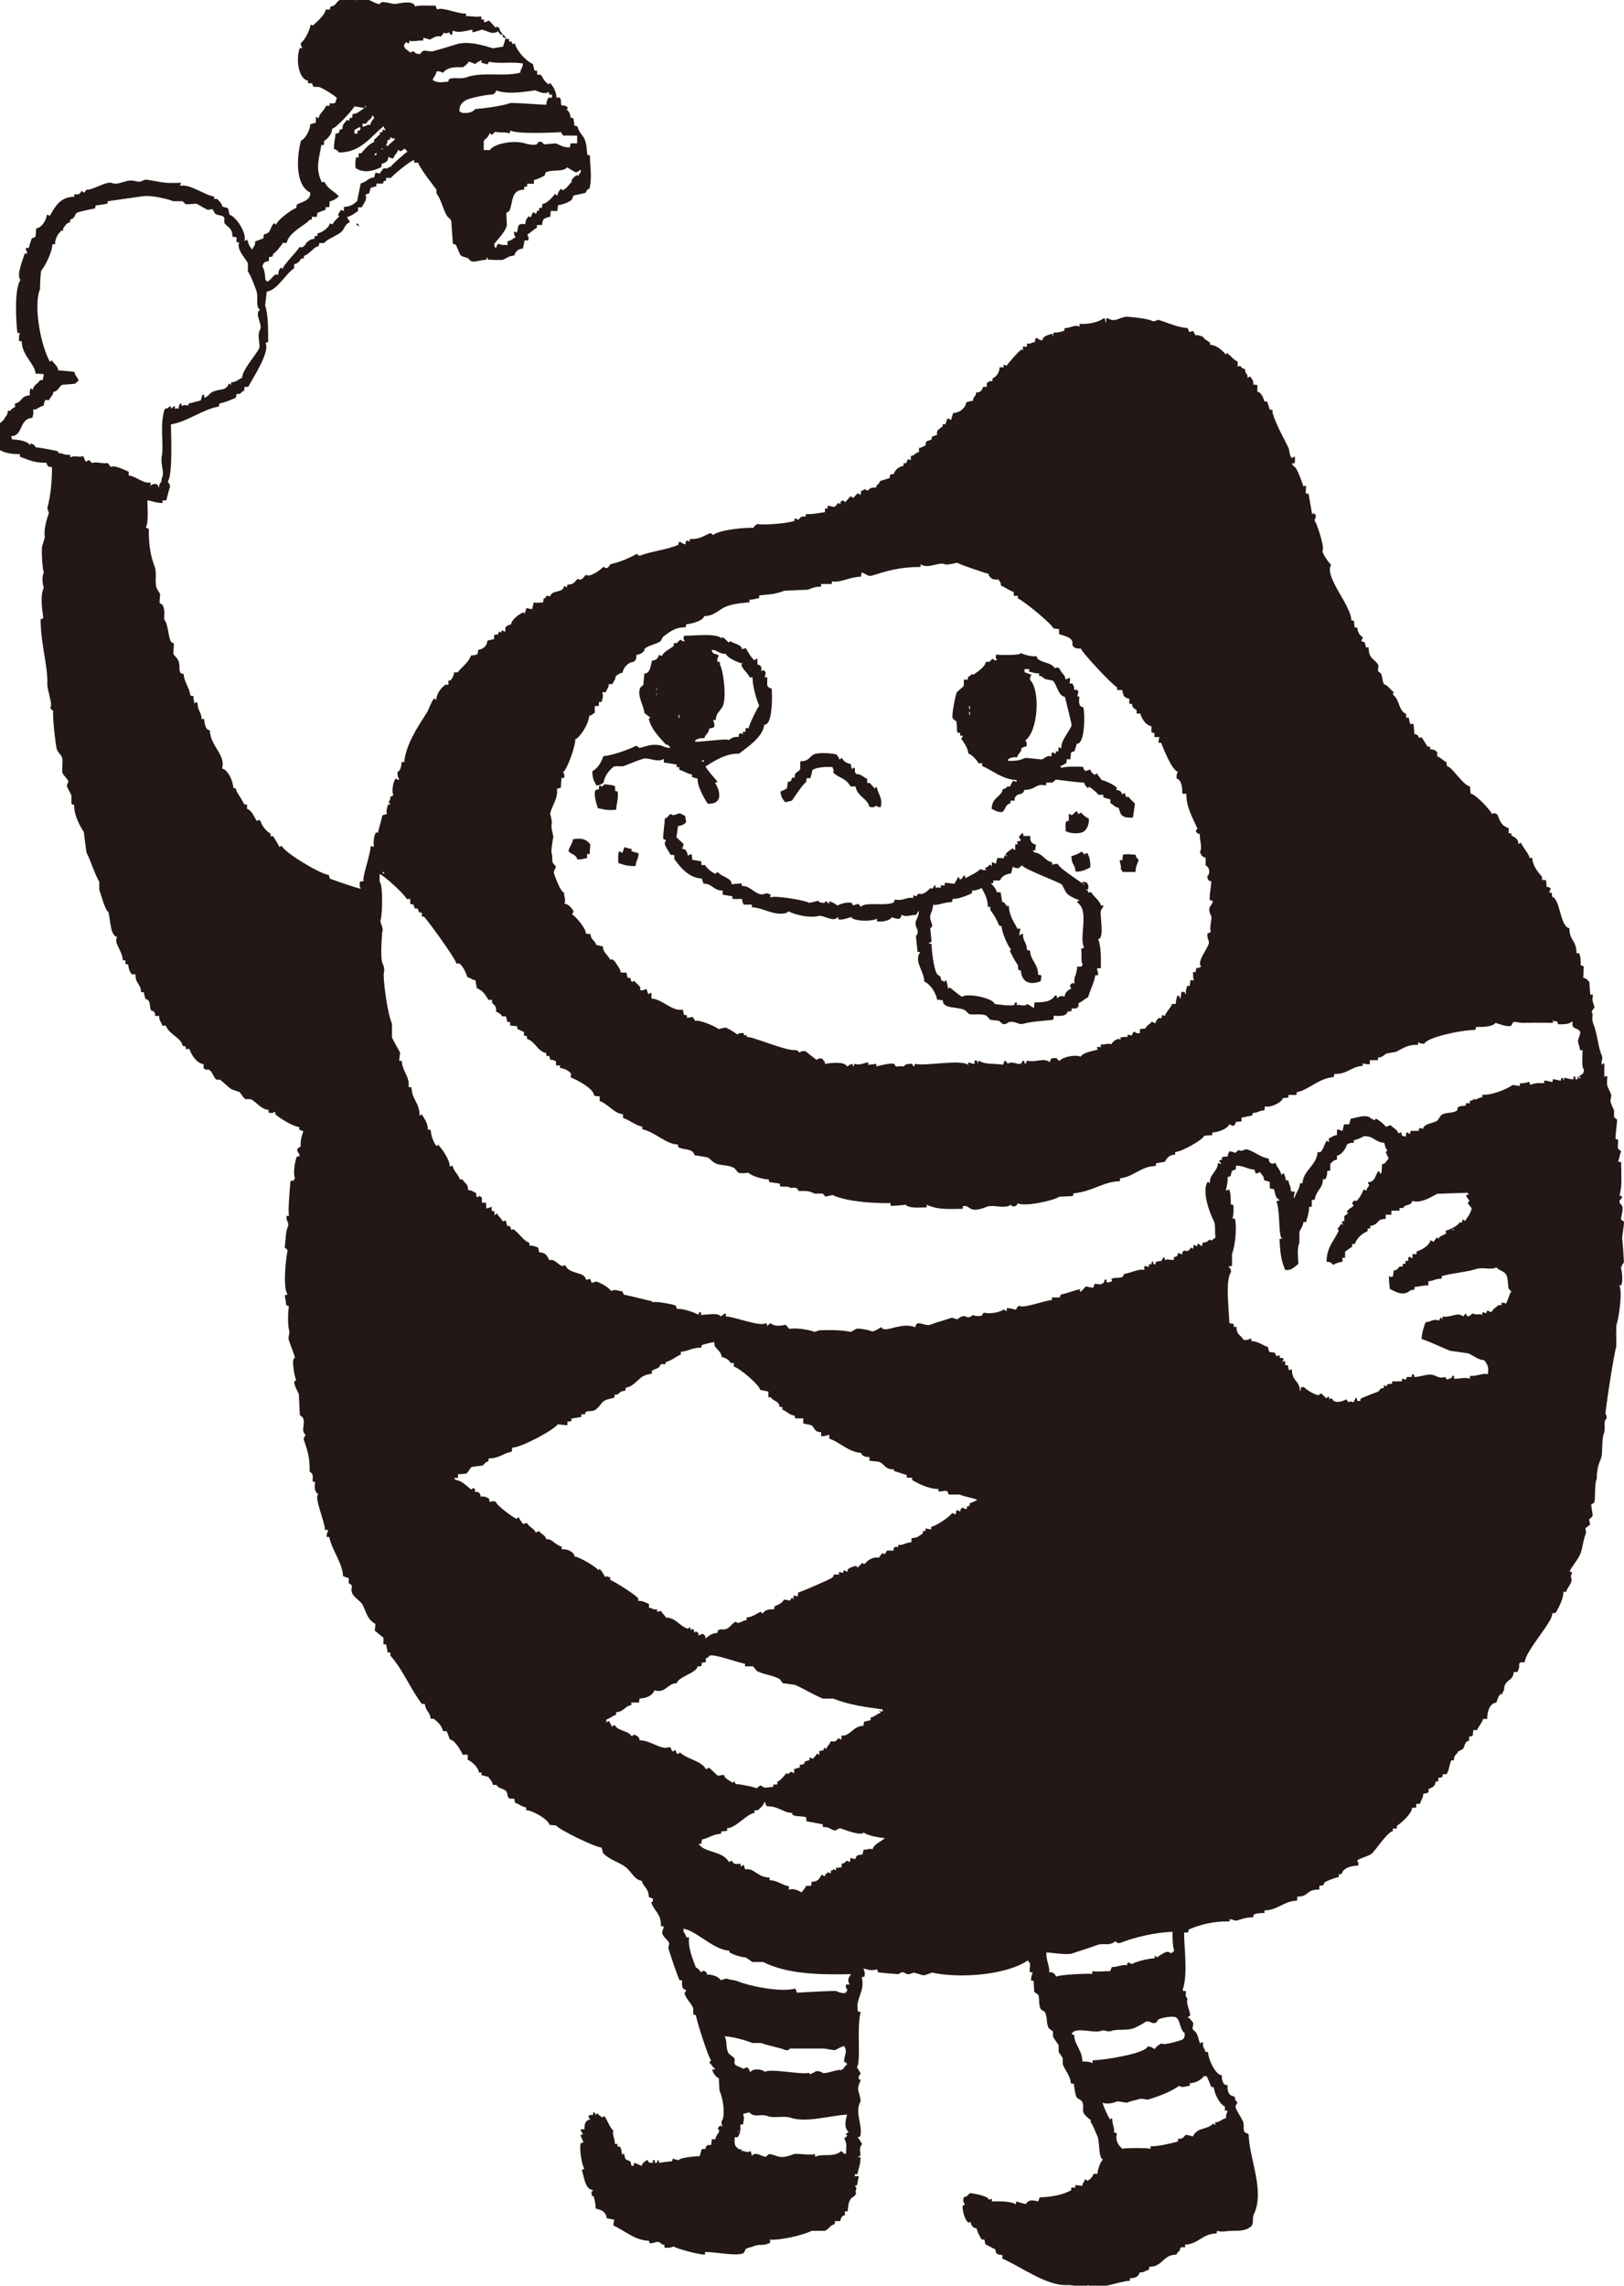 <?xml version="1.0" encoding="UTF-8"?><svg id="_イヤー_2" xmlns="http://www.w3.org/2000/svg" viewBox="0 0 80 112.56"><defs><style>.cls-1{fill:#231815;fill-rule:evenodd;}</style></defs><g id="_イヤー_1-2"><g><path class="cls-1" d="M79.91,62.43c-.06-.14,.06-.21,.08-.25,.02-.06-.07-1.16-.08-1.18-.02-.06,.12-.76,.08-.85-.04-.02-.08-.05-.13-.08-.04-.09,.13-.49,.05-.68-.01-.03-.17-.17-.13-.25,.02-.04,.1-.12,.13-.18-.05-.09,0-.05-.13-.08,.14-.53,.08-1,.08-1.65-.05,0-.1-.02-.15-.03,.06-.12,.09-.39,.15-.5l-.15-.13c-.03-.09,0-.23,0-.43-.05-.04-.03-.03-.13-.05,0-.22,.09-.9,.08-.95-.05-.04-.1-.08-.15-.13v-.33c-.06-.15-.16-.31-.18-.48,.02-.08,.03-.17,.05-.25-.17-.52-.26-.31-.2-.95-.09-.01-.07,0-.15,.03v-.65l-.05-.02-.07,.08c-.06-.16,.07-.3,0-.45-.2-.45-.2-1.01-.43-1.6-.1-.26,.04-.41-.08-.58,.06-.06,.08-.13,.15-.18-.07-.32-.14-.28-.08-.65h-.13c-.02-.21-.03-.42-.05-.63-.1-.09-.14-.17-.3-.2,.03-.21,0-.37,.03-.53-.06-.07-.03-.06-.15-.08,0-.25-.01-.45-.08-.6h-.13c0-.64-.35-.61-.35-1.23-.47-.08-.44-1.43-.85-1.55,0-.07-.02-.13-.02-.2h-.13l.08-.2c-.06-.07-.06-.07-.2-.08,0-.11-.02-.22-.03-.33l-.2-.02v-.15c-.19-.23-.46-.53-.48-.93h-.13c-.04-.21-.31-.49-.43-.75-.08,.03-.07,.03-.12,.08,0-.32-.23-.34-.35-.45,.02-.1,.01-.09-.13-.1v-.25c-.37-.11-.43-.36-.55-.65-.09-.1-.17-.09-.28-.05-.05-.16-.8-.98-1.05-1,0-.12-.02-.23-.03-.35-.36-.07-.87-.97-1.13-1l-.03-.2c-.18-.08-.32-.26-.45-.28v-.2c-.08-.1-.17-.15-.35-.15v-.13h-.13c-.09-.15-.18-.3-.28-.45-.09-.01-.05-.01-.13,.03-.07-.13-.05-.17-.23-.2-.02-.17-.03-.33-.05-.5-.09-.01-.07,0-.15,.02-.03-.14-.07-.14-.08-.33h-.13v-.18c-.38-.16-.32-.7-.63-.93-.04-.11-.03-.04,.02-.15-.19-.11-.27-.33-.48-.38-.09-.15-.07-.36-.15-.53-.05-.04-.1-.08-.15-.13,0-.09,.02-.18,.02-.28-.15-.31-.48-.27-.48-.88h-.13c-.06-.18,0-.27-.23-.3l.08-.2c-.15-.07-.27-.25-.28-.48h-.13l-.03-.3c-.05-.05-.02-.04-.13-.05-.02-.76-1.35-2.15-1-2.73-.15-.16-.36-.45-.43-.68,.16-.11-.31-1.49-.4-1.53,.07-.05,.07-.13,.08-.25l-.13-.1-.05,.08s-.16-.93-.18-1.03h-.12c-.04-.1,0-.18,0-.38-.09-.01-.05-.01-.13,.03-.06-.17-.31-.96-.48-1-.03-.04-.07-.08-.1-.13l.13-.02,.03-.05v-.28l-.15,.08c-.15-.16-.09-.35-.18-.53-.26-.54-.61-1.13-.78-1.73,.02-.12,.03-.11-.13-.13l-.13-.4h-.13c-.05-.16-.15-.45-.35-.48v-.33c-.07,0-.13-.02-.2-.02,0-.26-.07-.25-.15-.4-.08,.03-.07,.03-.13,.08,0-.3-.12-.13-.13-.45-.04,0-.08-.02-.13-.03-.1-.13-.1-.14-.23-.08v-.25c-.21-.1-.35-.29-.53-.43-.02,.03-.03,.05-.05,.08-.12-.14-.43-.47-.78-.48v-.1c-.1-.1-.31-.17-.33-.28-.11-.06-.24-.1-.4-.1l-.1-.2-.2,.05c-.03-.07-.05-.13-.08-.2-.4,0-.97-.25-1.43-.4-.08,.03-.17,.05-.25,.08-.31-.16-.9-.19-1.23-.23-.4-.04-.64,.32-1,.08h-.1v.2h-.03c0-.06-.02-.12-.03-.18l-.05-.03c-.38,.26-.9,.3-1.2,.28v.13c-.28-.1-.39,.06-.73,.08l-.03,.13c-.2,.07-.43,.11-.5,.08-.06,.07-.04,.09-.03,.2h-.02s-.02-.08-.03-.13c-.22,.05-.46,.11-.5,.33-.09-.03-.2-.05-.25-.13-.11,.04-.1,.05-.1,.2-.21,.04-.21,.1-.4,.08v.13c-.13,.07-.03,.05-.15,0l-.05,.03v.18s-.03-.03-.05-.05c-.11,.01-.75,.77-.75,.8l-.15-.05v.13h-.2c0,.26-.17,.47-.35,.55v.13h-.15s-.08,.07-.13,.1v.18h-.18c-.07,.18-.1,.27-.35,.28,0,.25-.13,.13-.15,.4-.11,.02-.22,.05-.33,.08-.04,.29-.33,.52-.65,.53l-.1,.35c-.07-.05-.05-.06-.18-.08l-.1,.28h-.13v.1c-.08,.06-.15,.12-.23,.18-.06,.06-.06,.13-.05,.25-.08,.03-.17,.05-.25,.08,0,.05-.02,.1-.03,.15-.08,.03-.15,.05-.23,.08-.05,.05-.05,.09-.05,.2-.12,.05-.17,.11-.33,.13v.2c-.21,.04-.18,.16-.4,.2v.2l-.15-.05c-.03,.07-.05,.13-.08,.2h-.13v.13c-.21,.03-.43,.2-.48,.4l-.15,.02c-.05,.05-.05,.06-.05,.18-.16,.05-.32,.1-.48,.15-.05,.19-.16,.12-.2,.33-.13-.04-.34,.02-.4,.15l-.15-.08c-.07,.04-.06,.06-.18,.08l-.02,.2c-.05-.02-.1-.05-.15-.08-.06,.06-.15,.15-.2,.23-.05-.03-.1-.05-.15-.08-.08,.09-.17,.18-.25,.28-.1-.03-.05,0-.1-.08-.15,.04-.15,.07-.15,.2-.03-.03-.07-.05-.1-.08l-.18,.2c-.15,.01-.14-.04-.35-.05v.13h-.13v.18c-.33,.05-.62,.11-.95,.1v.13c-.14-.05-.28,0-.35,.15-.07-.03-.13-.05-.2-.08v.13c-.41,.15-1.75,.22-1.8,.15-.12,.04-.18,.1-.23,.2-.26-.04-1.69,.08-1.98,.35-.02-.03-.09-.11-.18-.08-.39,.17-.44,.27-.98,.28v.13c-.08-.05-.07-.05-.15-.05-.05,.05-.05,.07-.05,.18-.09-.03-.2-.05-.25-.13-.11,.04-.09,.01-.1,.15-.54,.24-1.43,.34-1.88,.53-.09,.04-.14-.09-.18-.08-.38,.22-.95,.44-1.28,.5-.07,.06-.07,.12-.15,.18-.11,.04-.11,0-.2-.05-.13,.14-.69,.55-.83,.4-.18,.06-.1,.16-.25,.2-.1,.09-.04,.03-.2,0-.16,.15-.17,.28-.5,.28l-.03,.15c-.06-.05-.03-.05-.13-.08-.06,.37-.6,.17-.68,.5l-.2-.02c-.05,.1,.03,.09-.13,.13,0,.07-.02,.13-.03,.2-.28,0-.22,.03-.43,0h-.03c-.02,.11-.05,.22-.08,.33-.09-.02-.18-.03-.28-.05-.03,.09-.05,.18-.08,.28l-.05-.08c-.22,.08-.58,.34-.63,.6-.07,.02-.15,.03-.2,.08-.09,.06-.08,.12-.08,.28-.11-.03-.08-.03-.15-.08-.04,.05-.03,.03-.05,.13l-.05-.05c-.11,.04-.07,0-.1,.13-.07,0-.13,.02-.2,.03v.2l-.33,.08c-.02,.22-.17,.42-.45,.45l-.03,.2c-.11,.07-.14,.06-.33,.08-.14,.39-.46,.56-.65,.83h-.18c-.01,.11-.06,.26-.13,.33-.05,.08-.03,.06-.15,.08v.2h-.15c-.23,.17-.44,.44-.45,.75l-.1-.08c-.18,.22-.24,.51-.38,.73-.39,.61-1.01,1.52-1.1,2.41h-.13c0,.17-.05,.44-.2,.48,0,.18,.01,.26,.08,.35l-.03,.05c-.1-.03-.05,0-.1-.08-.18,.07-.25,.73-.15,.8-.05,.09-.05,.07-.15,.1,0,.15-.02,.17-.08,.25,.03,.1,0,.05,.08,.1v.02l-.13,.03c-.02,.21-.11,.28-.03,.45l-.23,.07c-.08,.29-.15,.59-.23,.88l-.05-.05c-.17,.08-.16,.6-.15,.73l-.15-.05c-.01,.47-.47,1.63-.33,1.73-.07,0-.13,.02-.2,.03-.03,.16-.02,.25,.05,.35-.42-.1-1.11-.35-1.53-.5-.02-.06-.03-.12-.05-.18-.45-.05-2.25-1.15-2.31-1.43-.09,.02-.07,.02-.13,.05-.08-.2-.2-.33-.3-.53h-.13v-.13c-.13-.05-.46-.37-.48-.6-.13-.09-.07-.09-.2-.02-.16-.24-.22-.5-.48-.6v-.2c-.05,0-.1-.02-.15-.03-.1-.26-.38-.58-.38-.7-.06-.09-.01-.08-.15-.1,0-.33-.27-.91-.55-.95,.19-.7-.59-1.11-.6-1.88-.06-.02-.11-.03-.15-.08-.08-.08-.13-.33-.13-.48h-.13c0-.34-.2-.4-.2-.8l-.1-.03-.05,.08c-.02-.18-.05-.16-.05-.38-.05,0-.1-.02-.15-.03-.05-.4-.33-.7-.33-1.05l-.15-.05c-.13-.22,.01-.38-.13-.65-.04-.08-.19-.22-.23-.3,0-.17,.02-.33,.03-.5l-.15-.1c-.14-.25-.14-.92-.33-1.08-.02-.23,.06-.46-.08-.73l-.15-.1c0-.14,.02-.28,.03-.43-.02-.05-.13-.21-.15-.25-.16-.35,.02-.75-.13-1.13-.21-.56-.28-1.04-.28-1.83-.05-.02-.1-.05-.15-.08,.15-.21,.08-.99,.08-1.33,.26,.03,.39,.13,.75,.13v-.13h.18c.07-.23,.12-.49,.18-.65,.04-.13-.12-.25-.1-.28,.24-.38,.16-2.16,.15-2.81,.86-.15,1.53-.73,2.36-.88l.03-.15c.25-.04,.59-.19,.8-.28l.03-.08c-.01-.18,.04-.06,.2-.13,.09-.07,.04-.09,.18-.13l.03-.2h.18c.16-.33,1.1-1.73,.85-2.16l.13-.05c0-.56,0-1.44-.15-1.78,.03-.23,.05-.47,.08-.7,.53-.07,.91-.86,1.35-1.15v-.2c.18-.03,.28-.15,.35-.28h.13v-.13c.28-.07,.48-.45,.73-.48l.03-.15h.23c.24-.25,.55-.31,.83-.53,.2-.16,.17-.39,.45-.5l-.15-.25c.21-.04,.39-.2,.55-.3v-.18h.18c.08-.18,.3-.39,.18-.6,.06-.06,.05-.06,.18-.08,.03-.09,.05-.18,.08-.28l.28-.08v-.13h.33c.03-.12,0-.11,.15-.15v-.13h.23c.17-.18,.92-.82,1.15-.88v.13h.2c.03,.21,.73,1.1,.9,1.33v.18c.26,.35,.3,.76,.53,1.13,.04,.07,.15,.1,.2,.23,.03,.38,.05,.75,.08,1.13,.04,0,.08,.02,.13,.03,.05,.06,.2,.46,.23,.5,.09,.15,.4,.11,.45,.25,.16,.2,.47,.01,.85,0v-.13s.05,.06,.08,.13c.22,0,.66,.03,.73,0,.18-.07,.29-.2,.55-.2,.07-.21,.18-.33,.43-.35l.08-.4h.18c.04-.13,.01-.19-.05-.28,.16-.1,.31-.25,.48-.35v-.13h.25c.02-.08,.02-.22,.08-.28,.06-.06,.23-.11,.33-.13l.02-.28h.33c0-.09,.02-.18,.03-.28,.22-.04,.54-.14,.68-.28l.08-.2c.19-.04,.38-.08,.58-.13,.11-.07,0-.15,.2-.2,.16-.54,.02-1.22,.03-1.65-.04,0-.08-.02-.13-.03-.03-.25-.02-.55-.15-.8-.09-.18-.3-.36-.33-.6l-.15-.03-.05-.35c-.06-.03-.05-.04-.15-.05,0-.19-.08-.33-.2-.4l.08-.05c-.05-.13-.16-.15-.33-.15l-.03-.33c-.12-.09-.08-.09-.2-.03-.02-.33-.16-.57-.33-.75l-.05,.08c-.22-.14-.26-.26-.4-.48h-.18v-.2h-.13c-.03-.11-.05-.22-.08-.33-.31-.12-.81-.65-.88-1-.09-.01-.05-.01-.13,.03l-.03-.13h-.13v-.13h-.13c-.07-.19-.31-.27-.35-.53-.11-.07-.09-.12-.18-.03-.16-.13-.18-.23-.35-.35-.08,.05-.09,.07-.23,.08v-.13h-.13v-.13l-.05-.03c-.13,.07-.51-.03-.7,0v-.13c-.37,.03-1.2-.35-1.43-.2l-.08-.2c-.22,.03-.79-.04-1,.05-.1-.39-.95-.08-1.08-.13-.04-.01-.5-.12-.58-.08-.04,.02-.05,.12-.18,.08-.21-.07-.43-.2-.55-.25-.15-.05-.43,.12-.6,.05-.04-.02-.29-.11-.4-.05-.2,.11-.07-.04-.3,.05-.22,.08-.17,.3-.48,.33l-.03,.15h-.2c-.05,.27-.42,.59-.6,.75-.03,.08-.05,0-.15,0-.04,.27-.28,.76-.48,.9,0,.15,.02,.17,.08,.25h-.13c-.2,.47-.09,1.52,.4,1.6v.13h.2c.03,.09,.04,.09,.05,.15,.09,.06,.23,0,.35,.05,.27,.13,.61,.33,.83,.53l-.03,.05-.05,.18c-.15,.06-.11,.04-.28,.02v.13h-.18c-.09,.25-.36,.4-.35,.6-.06,0-.05-.02-.15-.05v.28l-.28,.08c.01,.3-.29,.77-.45,.8-.2,.72-.33,2.18,.45,2.56,0,.12,0,.17-.05,.23-.1,.19-.39,.25-.58,.35-.05,.05-.05,.06-.05,.18-.27,.08-.98,.65-1,.83l-.1-.08c-.23,.21-.11,.49-.5,.55l-.03,.2c-.13,.05-.27,.1-.4,.15,0,.32-.11,.2-.13,.4-.09-.04-.24-.33-.25-.48l-.15,.05c.13-.42-.46-1.23-.73-1.28l-.08-.33c-.09-.02-.18-.05-.28-.08-.03-.18-.12-.2-.2-.33-.11-.06-.08-.07-.2-.03v-.13c-.51-.08-1.16-.63-1.68-.53l.05-.15c-.85,.04-.93-.03-1.68-.15-.19-.03-.25,.16-.53,.08-.5-.16-.84,.23-1.2,.08-.25-.11-.99,.38-1.25,.33-.07,.07-.04,.11-.15,.15-.05-.08,0-.04-.1-.08-.08,.18-.18,.18-.35,.15v.13c-.69,0-.95,.49-1.2,.93-.06,0-.05-.02-.15-.05-.03,.27-.24,.64-.53,.68,0,.13-.02,.27-.03,.4-.07,.04-.06,.06-.18,.08-.06,.19-.12,.31-.15,.48h-.13l-.03,.05c.04,.09,.06,.08,.08,.23h-.13c-.06,.28-.43,1.05-.2,1.3-.32,.42-.22,2.14-.15,2.61h.13c-.06,.11-.06,.19-.05,.4h.13c0,.71,.66,1.12,.68,1.6,.13,0,.27,.02,.4,.02,.01,.13-.02,.13-.05,.3h-.13c-.09,.19-.31,.2-.35,.48l-.1-.08c-.06,.07-.06,.21-.05,.35-.46,.02-.37,.34-.73,.4v.18c-.12,.05-.16,.07-.23,.18h-.13c0,.22-.07,.22-.15,.35,.03,.09-.38,.37-.45,.4-.01,.13-.02,.41-.13,.53-.03,.69,.69,.87,1.33,.85v.13c.41,.15,.7,.31,1.3,.3,.04,.08,.04,.06,.05,.13,.07,.07,.08,.07,.23,.08,0,.74-.06,1.38-.23,2.03,.03,.08,.05,.15,.08,.23-.12,.32-.27,.89-.2,1.18,0,.03-.13,.45-.13,.45-.05,.12,0,1.11,.08,1.3-.1,.18-.08,.54,0,.75-.2,.38-.07,1.19-.03,1.45,0,.09-.01,.07-.13,.1,0,1.17,.37,2.39,.33,3.16-.02,.32,.29,1.06,.15,1.18,.03,.14,.09,.11,.15,.2-.07,.06,.11,1.76,.18,1.9,.04,.1,.19,.25,.23,.33,.1,.23-.03,.66,.05,.83,.04,.09,.24,.28,.28,.38-.03,.08-.05,.15-.08,.23,.03,.11,.18,.35,.23,.48v.4c.05,.05,.02,.04,.13,.05,0,.56,.29,1.04,.48,1.35,.04,.33,.08,.67,.13,1,.24,.48,.36,.96,.63,1.45v.38c.06,.17,.3,1.06,.45,1.1,.1,.39,.09,1.17,.43,1.23-.19,.31,.27,.68,.28,1.15h.13v.18s.08,.02,.13,.03c.04,.23,.05,.3,.18,.48h.18c0,.49,.26,.44,.28,.88h.13l.08,.33c.06,.02,.11,.03,.15,.08,.1,.11,.06,.4,.13,.48,.04,.05,.11,.01,.15,.08,.05,.05,.05,.09,.05,.2h.2c0,.29,.11,.26,.15,.48h.18c.17,.45,.76,.59,.83,1,.05,0,.1,.02,.15,.02v.13h.18c.11,.31,.35,.69,.7,.75v.2l.05,.03c.07,.07,.13,0,.23,.05,.16,.09,.21,.38,.35,.48h.18c.17,.13,.4,.37,.58,.48l.38,.13c.09,.09,.18,.29,.3,.35h.25c.29,.13,.47,.48,.88,.53v.13c.14,.04,.24,.02,.33-.05v.13c.2,.19,.9,.62,1.18,.63v.13l.2,.08c-.07,.24-.15,.41-.13,.75l-.15,.1c-.08,.18,.15,.24,.08,.38l-.13,.03c-.11,.37-.17,.78-.08,1.08-.08,.05-.05,.01-.08,.13l-.05-.05c-.1,.04-.09,0-.1,.13-.02,.25-.14,1.55-.05,1.6-.04,0-.08,.02-.13,.03-.06,.19,.16,.34,.05,.55-.11,.21-.1,.79-.15,.98,.05,.05,.1,.1,.15,.15-.09,.37-.25,1.87,0,2.18l-.13,.03c-.02,.17,.05,.21,.05,.48l.15,.08c-.05,.07-.08,.93,0,1.15,.06,.17-.08,.34,0,.55,.05,.13,.23,.61,.28,.78,.02,.07-.07,.08-.08,.18-.02,.25,.07,.83,.15,.95l-.1,.1c.02,.22,.15,.42,.23,.6,.02,.34,.03,.69,.05,1.03l.15,.13c.15,.34-.13,.61,.13,.85,0,.07-.12,.11-.08,.25,.21,.62,.3,.95,.28,1.55,.19,.16,.16,.15,.15,.48,.05,.04,.03,.03,.13,.05-.05,.21-.05,.46,.15,.6-.23,.12,.32,1.33,.33,1.75h.13l.03,.05c-.06,.09-.08,.13-.08,.3h.13c.13,.66,.65,1.27,.68,1.93,.09,.03,.18,.07,.28,.1v.25c.31,.14,.02,.24,.2,.55,.08,.14,.41,.37,.48,.5,.21,.45,.25,.74,.63,.95,0,.11-.02,.22-.03,.33,.14,.12,.28,.23,.43,.35v.33h.13c.03,.13,.05,.27,.08,.4h.13v.15c.64,.73,.96,1.6,1.55,2.38h.15c.03,.36,.26,.39,.28,.73h.15c.15,.11,.43,.35,.45,.6,.07,0,.13,.02,.2,.02,.05,.13,.1,.27,.15,.4,.26,.03,.55,.57,.63,.75h.25v.25c.17,.07,.53,.36,.55,.63h.13v.13l.33,.08c.09,.13,.2,.22,.23,.4h.18c.1,.21,.4,.16,.5,.35,.07,.13,0,.19,.1,.28l.05,.05h.23c0,.07,.02,.13,.03,.2,.17,.04,.31,.19,.55,.23v.13c.36,.03,1.1,.47,1.15,.73,.11,0,.22,.02,.33,.03,.13,.2,1.93,1.08,2.23,1.08,.03,.09,.05,.18,.08,.28,.31,.33,.75,.42,1.1,.68,.28,.2,.43,.63,.8,.68,.08,.31,.35,.37,.35,.8,.07,.03,.13,.05,.2,.08,0,.13,.02,.13-.08,.18,.15,.47,.49,.53,.48,1.18h.13c.02,.14-.12,.23-.05,.4,.06,.14,.27,.3,.33,.43l-.05,.25c.15,.46,.35,1.08,.55,1.58h.13c-.02,.28,0,.45,.2,.48-.03,.11-.03,.08-.08,.15,.06,.29,.35,.51,.43,.75v.28c.05,.05,.02,.04,.13,.05,0,.17,.63,2.16,.75,2.23-.05,.06-.05,.03-.08,.13,.12,.08,.13,.21,.28,.28l-.05,.05c-.07-.02-.04-.01-.1,.02,.06,.15,.19,.37,.33,.4l.03,.6c.15,.35,.24,.88,.2,1.25-.04,.36-.17,.16-.05,.55l-.1-.07c-.09,.07-.19,.16-.05,.25-.06,.19-.16,.2-.2,.43h-.18c0,.09-.02,.18-.03,.28h-.15c-.09,.06-.11,.06-.13,.2h-.18c-.03,.12-.07,.23-.1,.35-.17,0-.99,.07-1.03,.2-.17-.04-.17-.02-.28-.08-.04,.05-.03,.03-.05,.13-.22,.02-.43,.05-.65,.08v-.13c-.11,.04-.07,0-.1,.13h-.1v-.13h-.1v.13c-.19,0-.2,0-.25-.13h-.05c-.09,.08-.22,.12-.25,.28-.12-.05-.23-.1-.35-.15-.04,.05-.04,.05-.05,.15h-.1c-.02-.07-.03-.13-.05-.2-.06-.07-.16-.07-.23-.12-.05-.06-.07-.23-.1-.3l-.08,.08c-.03-.09-.02-.26-.08-.33l-.02-.08h-.13v-.13h-.13c0-.31-.14-.42-.08-.65-.2-.2-.27-.51-.45-.73l-.08,.08c-.09-.07-.17-.09-.23-.2-.1,.03-.05,0-.1,.08-.05-.1,0-.1-.13-.15v.13l-.2,.03-.03,.03c.02,.11,.03,.1,.08,.18-.22,.02-.29,.22-.28,.48h-.2c.04,.08,.08,.17,.13,.25l-.13,.03c.05,.12,.1,.23,.15,.35-.05,.04-.03,.03-.13,.05-.09,.27,.07,1.18,.18,1.25-.04,.03-.08,.05-.13,.08,.09,.23,.13,.68,.33,.88,.06,.07,.16,.07,.23,.13l-.08,.05c0,.19,0,.21,.1,.23,.06,.2,.1,.34,.1,.6,.31,.08,.5,.15,.55,.48,.13,.02,.25,.05,.38,.08-.03,.08-.05,.14-.05,.28,.56,.24,1.01,.72,1.75,.75l.03,.12c.17,.03,.33-.11,.48-.05,.1,.04,.06,.11,.25,.13v.13c.18,.04,.32,0,.45-.05,.17,.11,1.25,.41,1.55,.4v-.13c.56,0,1.59,.23,1.91,.05,.03-.07,.07-.13,.1-.2,.1-.06,.31-.1,.38-.13,.29-.13,.43,0,.78-.15,.06-.06,.05-.09,.02-.18,.45,.05,1.61-.2,2.06-.43h.65c.19-.07,.27-.28,.48-.33l.03-.15h.25c.02-.07,.03-.15,.08-.2,.05-.08,.03-.06,.15-.08v-.2h.13c.05-.25,.02-.4,.15-.6,.09-.13,.21-.11,.28-.3-.12-.05,.12-.25-.08-.35,.04-.02,.08-.03,.13-.05,.01-.14,.04-.28,.08-.43h-.2v-.1h.13c.04-.29,.15-.43,.15-.83l-.15-.03c.05-.02,.1-.03,.15-.05-.01-.28-.09-.34,.08-.58-.07-.08-.14-.26-.23-.33,.04,0,.08-.02,.13-.03,.16-.54-.3-1.2,.03-1.75-.06-.53-.25-.49,0-1.03l-.08-.05c-.06-.11,0-.17,.08-.28-.05-.08-.1-.17-.15-.25-.06-.05-.03-.03,0-.13,.15-.46-.05-1.92,.15-2.66h-.13c-.16-.64,.36-.99,.18-1.68,.05-.04,.03-.03,.13-.05,.05-.17,0-.27-.05-.4,.33,.08,.32,.11,.7,.05v.13c.09,.03,1.02,.1,1.03,.1,.05-.02,.14-.14,.28-.08,.06,.03,.09,.09,.25,.08,.08-.03,.15-.05,.23-.08,.06,.02,.34,.1,.43,.13,.11,.03,.45-.13,.45-.13,1.37,.3,3.66,.13,4.74-.6,.03,.05,.03,.09,.08,.12,.05,.1,0,.2,0,.45,.05,0,.1,.02,.15,.03-.04,.13-.08,.2-.08,.4h.13c0,.18,.02,.37,.03,.55,.07,.05,.13,.1,.2,.15,.07,.19,0,.5,.12,.7,.03,.05,.17,.09,.2,.15,.15,.28,.05,.56,.2,.8l.2,.15v.25c.05,.12,.22,.32,.28,.43v.33c.07,.1,.13,.2,.2,.3v.3c.12,.32,.39,.59,.4,.95l.15,.02c0,.08,.08,.59,.13,.65,.07,.11,.22,.12,.28,.23,.1,.21,0,.41,.07,.55,.08,.15,.21,.25,.35,.35v.1c.15,.23,.22,.48,.33,.7,.12,.25,.04,1.09,.28,1.15-.14,.08-.27,.52-.28,.7h-.18c-.06,.15-.19,.3-.33,.35-.05-.08,0-.04-.1-.08-.03,.13-.14,.19-.13,.33-.17-.04-.16-.01-.35-.05v.13h-.2v.13c-.43,.24-1.04,.34-1.55,.35-.03,.07-.05,.13-.08,.2-.22-.05-.47-.12-.6,.13-.13-.02-.38-.09-.45-.13-.04,.05-.04,.05-.05,.15-.2-.16-.78-.16-1.18-.15v-.13l-.15,.05c.02-.19-.86-.33-.93-.33-.1,.09-.12,.17-.3,.2-.04,.12-.05,.26,.05,.33-.05,.09,.01,.04-.1,.08-.05,.14,.08,.68,.23,.8,.09,.09,.04,.05,.15,0,.02,.17,.11,.31,.3,.33,.08,.3,.14,.35,.25,.55h.13c.02,.07,.03,.15,.05,.23,.16,.08,.32,.17,.48,.25l.03,.05c-.03,.16,.12,.23,.33,.23v.18c.85,.35,2.16,1.35,3.18,1.3,.37-.02,.75,.19,1.05,0,.11,.1,.12,.15,.35,.15v-.13c.45,.16,1.14-.21,1.7-.23v-.13c.24,.01,.44-.08,.48-.28,.26,0,.25-.09,.45-.13l.03-.15c.67,0,.64-.59,1.33-.6,.07-.16,.09-.1,.18-.23-.02-.14,.06-.14,.25-.13v-.13c.67-.03,.85-.55,1.55-.55,0-.04,.02-.08,.03-.13,.28,.08,.41,0,.75,0,.42,0,.67-.02,.9-.2,.18-.14,.06-.42,.15-.6,.57-1.17-.23-2.76-.25-3.96l-.2-.1c-.09-.13,0-.34-.08-.53-.1-.22-.27-.44-.35-.65-.05-.12,.04-.19,.08-.28-.08-.1-.12-.09-.13-.28-.06-.03-.18-.05-.23-.1-.11-.1-.14-.25-.13-.48h-.1s-.07-.05-.1-.08c-.06-.13-.09-.23-.08-.4-.3,0-.68-.79-.68-1.15h-.13c-.05-.23-.13-.17-.12-.45l-.03-.03c-.1,.03-.05,0-.1,.08-.13-.25-.09-.52-.35-.68-.07-.13,0-.12,0-.35-.07-.08-.16-.24-.28-.28,.04-.03,.08-.05,.13-.08-.02-.32-.22-.58-.13-.83-.12-.15-.09-.11-.08-.38h-.13l-.03-.05c.26-.8,.08-1.89,.07-2.83h.2c0-.05,.02-.1,.03-.15,.58-.25,1.2-.41,2.01-.4v-.1c.16-.03,.2,.1,.38,.05,.22-.06,.41-.15,.78-.15,0-.04,.02-.08,.03-.13,.12-.07,.31-.08,.53-.08v-.13c.66-.01,.96-.47,1.6-.48,0-.07,.02-.13,.02-.2,.6,0,.39-.35,1.08-.35v-.18l.2-.03c.02-.06,.03-.11,.08-.15,.06-.05,.56-.25,.68-.25v-.13s.1-.02,.15-.03c.03-.26,.46-.42,.8-.4,.03-.14,.02-.16-.05-.25,.13-.13,.56-.21,.73-.35,.18-.16,.77-1.07,1.03-1.1v-.13h.2v-.13c.18-.12,.75-.6,.75-.9h.2v-.18c.07,0,.13-.02,.2-.02,.04-.21,.14-.23,.15-.48,.08-.02,.15-.03,.23-.05,.04-.08,.04-.08,.03-.18,.16-.1,.32-.08,.35-.38h.13v-.18c.07,0,.13-.02,.2-.03,0-.05,.02-.1,.03-.15h.18c.12-.17,.13-.44,.23-.68h.13c0-.3,.16-.27,.2-.43,.07-.03,.13-.07,.2-.1,.13-.08,.1-.24,.2-.35,.05-.08,.03-.06,.15-.08v-.2c.06-.02,.12-.03,.18-.05,0-.09,.02-.18,.03-.28h.18c.09-.21,.27-.39,.3-.55h.2c0-.34,.12-.78,.45-.8,.04-.1,.08-.28,.15-.35,.05-.08,.03-.06,.15-.08,.02-.12,.02-.1,.08-.18,0-.57,.44-.4,.48-.9h.18c.06-.14,.11-.22,.08-.4l.08-.08h.2c.03-.57,1.44-2.05,1.35-2.41,.06,0,.12-.02,.18-.03,.16-.28,.37-.68,.38-1.03h.13c.06-.19,.15-.26,.23-.43,.12-.29-.09-.21,.07-.53-.07-.03-.05-.02-.13-.03,.09-.25,.41-.57,.53-.88,.13-.34,.13-.67,.28-1.03,0-.08-.02-.15-.03-.23,.08-.06,.15-.12,.23-.18-.02-.08-.03-.17-.05-.25,.1-.08,.12-.1,.18-.2-.03-.18-.05-.35-.08-.53l.15-.1c.08-.16,0-.94,.13-1.18,0-.48,.09-.72,.2-.98,.11-.27,.02-.89,.15-1.25,.11-.31-.06-.58,.13-.73,0-.12,0-.17-.05-.23-.03-.06,.42-3.03,.53-3.31v-1.05c.12-.31,.32-1.64,.15-1.98h.1c.09-.24,.03-.76-.05-.93ZM28.62,8.39c-.03,.19-.08,.11-.13,.28l-.05-.05c-.12,.04-.26,.18-.3,.3l.05,.02c-.14,.09-.26,.36-.48,.43l-.08-.08c-.07,.08-.16,.22-.18,.35-.06-.05-.03-.05-.13-.08-.06,.12-.39,.48-.6,.48,0,.07-.02,.13-.03,.2h-.13v.13c-.15,.02-.11,.03-.13,.13-.1,.02-.07,.03-.13-.05-.12,.05-.08,.13-.15,.23-.08,.04,0,.02-.1-.03-.12,.1-.16,.23-.18,.4-.1-.03-.18-.04-.3,.02-.06,.06-.08,.3-.1,.38-.06-.01-.04-.02-.15-.05,0,.16,.02,.19,.08,.28-.14,.07-.21,.17-.4,.2v.2c-.13-.05-.26,.03-.43-.08-.08,.06-.1,.07-.13,.2h-.05l-.05-.18c.16-.21,.58-.64,.63-.93l-.03-.6c.05-.03,.1-.07,.15-.1,.2-.43,.06-1.05,.73-1.05v-.13l.15-.03v-.13h.33v-.18c.23-.07,.33-.11,.53-.23l.05-.15c.29-.16,.88,0,1.05-.25,.14,.08,.28,.17,.43,.25,.14-.03,.14-.06,.23-.13Zm-1.2-1.88h.05c.1,.03,.03,.04,.13-.03,.05,.07,.1,.13,.15,.2,.27-.01,.39,0,.68,0v.38h-.33c0,.07-.02,.13-.03,.2-.36,0-.44-.11-.7-.2-.18,.02-.37,.03-.55,.05-.05-.04-.1-.08-.15-.13h-.13l-.1,.13c-.16,.06-.49-.02-.58-.05-.52-.17-1.52,0-1.73,.33h-.3v-.45c.1-.13,.24-.18,.28-.38l.13,.08,.15-.15c.27,.06,.53,0,.7,.08,.04-.05,.04-.05,.05-.15,.24,.2,2.28,.1,2.28,.1Zm-1.08-2.06c.1-.01,.42,.24,.7,.08l.02,.13h.13v.15h-.18c-.05,.13-.09,.17-.1,.35-.17,0-1.72-.12-1.8-.08-.23,.12-1.59,.31-1.68,.28-.16,.16-.3,.22-.65,.2l-.15-.08c0-.27,.1-.4,.25-.5,.18-.17,1.31-.35,1.43-.33,.08-.12,.11-.05,.13-.2,.6,.24,1.62,.03,1.91,0Zm-.63-1.35l.05,.05c-.02,.23-.11,.2-.13,.43-.82,.21-1.87-.06-2.66,.23-.27,.1-.61-.02-.83,.08-.05,.05-.04,.03-.05,.13-.36,.03-.5,.08-.78-.08,.06-.17,.17-.24,.2-.43,.17,0,.21,.02,.3,.08,.27-.3,.55-.28,1-.28,.13-.09,.23-.17,.28-.28,.11,.04,.22,.08,.33,.13,.07-.11,.19-.13,.3-.2v.13l.28,.08s.07-.08,.1-.13c.55,.12,1.01-.01,1.6,.08Zm-5.74-1.03c.11,.03,.08,.03,.15,.08,.04-.05,.04-.05,.05-.15,.14,.08,.47-.03,.68,0v-.13c.11,0,.31,.08,.33,.08,.18-.09,.3-.21,.53-.15,.06-.05,.09-.1,.15-.18,.11,0,.12,.06,.25-.03,.04,.05,.08,.1,.13,.15,.05-.06,.05-.09,.05-.2l.05-.03c.22,.13,.61,.01,.93-.05v.13c.07,0,.47-.13,.48-.13,.3,.07,.48,.27,.8,.08,.04,.07,0,.06,.08,.13,.1,.08,.03,.06,.13,0v.1c.06,.09,.01,.08,.15,.1-.04,.14-.08,.28-.13,.43-.17,.02-.33,.05-.5,.08-.34-.11-1.2-.39-1.8-.2-.3,.1-.79,.24-1.1,.33-.32,.09-.5-.17-.68,.15-.22,0-.24-.05-.35-.15-.07,.05-.04,.05-.15,.08-.06-.09-.16-.12-.23-.2-.05-.04-.05-.09-.08-.15l.1-.15Zm-.88,4.81h.13v-.13c.09,.05,.1,.07,.25,.08-.08,.14-.26,.21-.35,.35h-.1c.03-.12,.07-.13,.08-.3Zm-.75-1.2l.05,.05c.12,.14-.11,.14-.15,.43-.18-.05-.14,.05-.38,.08v-.15h.18c.09-.2,.25-.19,.3-.4Zm-.35-.48c.05,.05,.02,0,.05,.08h-.05v-.08Zm-4.74,7.64v-.18l.15-.02c.05-.05,.04-.03,.05-.13,.08-.02,.42-.42,.48-.55h.2c.04-.49,1.05-.97,1.08-1.1,.05-.04,.05-.04,.15-.05v-.13h.25c0-.07,.02-.13,.03-.2,.13-.05,.27-.1,.4-.15v-.13h.18l.02-.28c.16-.03,.35-.15,.45-.25-.2-.25-.55-.36-.68-.68-.1-.03-.07-.07-.15,0-.34-.69-.15-1.12-.03-1.85h.13v-.2c.19-.09,.41-.38,.4-.6,.18-.01,1.02-.93,1.1-1.1,.17,.03,.33,.05,.5,.08-.21,.11-.33,.29-.6,.3v.15c-.05,.04-.05,.04-.15,.05v.13l-.13-.05c-.04,.13-.25,.22-.2,.43-.05,.04-.05,.04-.15,.05-.01,.16-.04,.19-.2,.2-.02,.25-.08,.43-.08,.75,.13,.05,.18,.08,.25,.18,1.1,0,1.57-.81,2.21-1.3,.01,.12,0,.1,.08,.15-.07,.11,0,.04-.15,.02v.13h-.13v.13c-.13,.05-.13,.15-.28,.23v.13c-.2,.04-.53,.4-.63,.55h-.13v.2h-.13c-.05,.23-.04,.36-.02,.53,.41,.25,.8,.16,1.23-.03,.05-.05,.05-.07,.05-.18,.23-.07,.32-.13,.33-.35,.09,.05,.1,.07,.25,.08,.07-.23,.21-.26,.23-.43l.1,.08c.13-.03,.12-.08,.23-.13l.13,.15c-.08,.03-.81,.68-.83,.75-.1,.02-.07,0-.13,.05-.13,.07-.1-.01-.23,.03l-.18,.25-.2-.05-.08,.25c-.21-.04-.37,.22-.65,.28-.06,.29-.12,.58-.18,.88-.19,.16-.34,.27-.65,.28v.2l-.15-.05c-.05,.08-.1,.17-.15,.25l.08,.05c-.1,.13-.3,.28-.33,.4l-.15-.03c-.03,.2-.39,.46-.6,.48v.13h-.13l-.03,.15c-.16-.04-.44,.2-.45,.3-.14,.11-.1,.12-.28,.1-.14,.25-.78,.85-.83,1.08l-.08-.08c-.08,.09-.13,.17-.13,.35h-.15c-.17,.13-.19,.23-.38,.35l-.1-.08c-.04-.25-.02-.46-.15-.65,.02-.21,.13-.25,.28-.28Zm4.51-6.57c-.01,.16-.02,.14-.15,.18v.13h-.15v-.18l.23-.13h.08Zm1.1,1.08l-.05,.02v-.08l.05,.05Zm-.3,.2v.05l-.08,.05h-.03l.03-.1h.08ZM7.42,23.96v-.2c-.37,.07-.64-.27-1.08-.35v-.18c-.23-.09-.7-.35-.88-.23l-.15-.2c-.29,.05-.54-.08-.78,0l-.15-.15-.13,.08h-.03l-.13-.28c-.18,.11-.41-.06-.63,.08v-.13c-.12,.01-.35-.02-.43-.08-.15,0-.14,.02-.18-.1,0,0-1.02-.22-1.08-.18-.07-.12-.1-.16-.25-.2l-.05,.08c-.1-.21-.64-.28-.88-.28-.01-.1-.02-.09-.05-.15,.08-.03,.2-.02,.25-.08,.31-.2,.26-.81,.8-.83,.06-.19,.07-.3,.03-.4,.27-.02,.29-.16,.53-.2,.02-.14,.03-.16,.08-.28h.2c.05-.19,.17-.17,.2-.4,.25-.04,.26-.25,.43-.35,.21-.02,.42-.03,.63-.05l.18-.15c-.05-.21-.16-.2-.2-.43-.08-.03-.8-.08-.8-.08-.03-.23-.19-.31-.33-.5l-.08,.08c-.46-.82-.83-2.8-.48-3.61-.03-.05,.03-.86,.05-.88,.17-.19,.55-.91,.55-1.3h.13c0-.24,.12-.48,.25-.6,.05-.08,.03-.06,.15-.08v-.1c.09-.11,.15-.27,.33-.3l.03-.15c.26-.05,.17-.23,.33-.33,.05-.03,.78-.2,.88-.2l.03-.15c.18-.03,.37-.05,.55-.08,.05-.05,.04-.02,.05-.13,.58-.08,1.17-.17,1.75-.25,.44-.05,1.21,.14,1.48,.25h.45s.14,.14,.18,.15c.17,0,.33-.02,.5-.03,.15,.07,.4,.23,.55,.3,.08,0,.17-.02,.25-.03,.04,.08,.08,.15,.13,.23,.16,.1,.36,.04,.45,.2v.25c.17,.23,.4,.23,.4,.68,.07,0,.13,.02,.2,.02v.25h.13c-.14,.36,.29,.75,.43,1.03v.4c.18,.28,.26,.55,.4,.9,.16,.4-.06,.82,.2,1-.31,.18,.15,.72,0,.98-.17,.29,.04,.76-.05,.93-.2,.37-.83,1.06-.83,1.43-.2,.09-.29,.22-.55,.23v.13l-.1-.08c-.15,.4-.45,.24-.83,.43-.13,.06-.19,.22-.38,.28,0-.05-.02-.1-.02-.15h-.08l-.08,.28c-.19,.05-.38,.1-.58,.15-.06,.06-.03,.01-.03,.1-.11,0-.18-.07-.33,.03-.01-.1,0-.1-.05-.15-.07,.08-.11,.19-.1,.28-.12-.03-.08-.03-.2,0l.03-.13c-.13,.03-.12,.06-.2,.13l-.03-.13c-.14,.06-.08,.11-.28,.13-.27,.76-.04,1.77-.15,2.33-.08,.4,.16,.84,0,1.08,0,.3-.14,.21-.13,.45h-.03l-.03-.1c-.13-.1-.24-.07-.4,.05Zm20.08,14.86l.13-.03c0-.16,.02-.32,.03-.48h.13c.03-.14,.01-.18-.05-.28,.2-.14,.61-1.28,.6-1.63,.2-.03,.69-.79,.68-1.15,.17-.03,.16-.09,.28-.15v-.33h.2v-.2h.13c.05-.14,.11-.32,.03-.48h.18c.06-.18,.14-.19,.15-.4h.18c.06-.17,.17-.23,.15-.38,.11-.08,.18-.16,.35-.18,.03-.27,.32-.54,.53-.53,.12-.08,.15-.15,.15-.35,.16-.01,.43-.15,.4-.3,.24-.19,.53-.2,.8-.38l.1-.2c.32-.23,.57-.48,1.13-.48l.03-.15c.24-.01,.83-.17,.88-.4,.5,0,.74-.34,1.1-.48,.4-.15,.87-.17,1.13-.2v-.13c.23,0,.3-.05,.48-.08v-.13c.48-.05,.7-.03,1.25-.23,.38-.02,.77-.03,1.15-.05,.19-.07,.31-.15,.65-.15v-.13h.53v-.13c.45,.08,.85-.22,1.43-.23l.03-.2c.2,.02,.29,.21,.5,.15,.76-.23,1.35-.43,2.41-.43v-.13c.39,.25,.89-.14,1.2,0,.11,.05,.6-.08,.6-.08,.04,.06,1.45,.54,1.55,.55,.02,.1,0,.07,.05,.13,.1,.13,.18,.16,.43,.15,.07,.1,.12,.12,.13,.3,.21,.08,.41,.25,.6,.3l.03,.05v.15h.2v.13c.27,.1,1.72,1.29,1.75,1.48l.28,.03v.25c.26,.08,.56,.14,.65,.35,.04,.09-.05,.16,.08,.28,.08,.08,.18,.08,.35,.08,.04,.19,1.56,1.81,1.78,1.91v.13h.25c.06,.26,.05,.37,.35,.43v.25h.13c.04,.19,.05,.2,.23,.3v.18h.18c.08,.28,.27,.56,.55,.63v.3l.15,.03v.2h.25c-.03,.08-.05,.14-.05,.28h.13c.08,.22,.54,1.39,.83,1.43-.06,.09-.08,.15-.07,.33,.21,.05,.29,.35,.28,.75h.2c0,.71,.33,1.2,.55,1.73-.08,.05-.05,.01-.08,.13,.06,.08,.07,.1,.2,.13-.04,.23,.14,.66,0,.88,.06,.14,.1,.24,.28,.28v.38c.2,.08,.24,.41,.08,.53,.02,.15,.04,.23,.2,.25-.02,.42-.08,.45-.08,.93l.15,.03c-.01,.18-.11,.21-.15,.33-.07,.17,.05,.36,.08,.43,.04,.12-.1,.57-.03,.73v.03c-.06,.06-.04,.06-.15,.08-.07,.23,.11,.37,.05,.53-.1,.27-.43,.68-.43,.98,0,.1,.02,.06,.07,.1-.07,.08-.09,.1-.25,.1l-.03,.2h-.13c.01,.13-.02,.26,.05,.4h-.18l-.03,.28h-.13c-.03,.16-.09,.21-.05,.38l-.05,.03v-.1c-.06,0-.12-.02-.18-.02l-.05,.33h-.03l-.03-.13h-.1c-.03,.17-.07,.19-.07,.4h-.18c-.09,.22-.33,.44-.35,.58l-.15-.03c-.01,.1,0,.1-.05,.15-.08,.04,0,.02-.1-.02-.07,.07-.15,.15-.18,.28-.08-.04-.06-.05-.18-.08-.09,.14-.26,.17-.3,.33-.09,0-.18,.02-.28,.03v.2c-.15,0-.19,.01-.25-.08-.11,.04-.11,.1-.15,.2l-.18-.05c-.05,.07-.02,.03-.03,.13-.15-.05-.09,0-.33,0l-.03,.15s-.03-.05-.05-.08c-.22,.06-.28,.13-.4,.28-.15-.08-.26,.03-.5,0v.13h-.2c.02,.09,.02,.07,.05,.13-.19,.05-.74,.14-.85,.35-.22-.12-.87,0-1.03,.2-.12-.04-.08-.05-.15-.13-.22-.02-.31,0-.33,.2-.33-.25-.69,.04-1.15-.08-.01,.14,.01,.11-.1,.15-.01-.14,.01-.11-.1-.15-.08,.38-.42-.04-.73,.15-.07-.07-.04-.11-.15-.15-.02,.07-.05,.13-.08,.2-.55-.07-.9,0-1.18-.2-.04,.05-.04,.05-.05,.15-.02-.05-.03-.1-.05-.15h-.13c-.01,.09-.01,.05,.03,.13-.14,.06-.2-.02-.33-.05v.13c-.39-.29-2.13,.08-2.61-.05-.04,.05-.03,.03-.05,.13-.09-.04-.06-.04-.1-.13-.25,0-.32,0-.43,.13-.01,0-.17-.03-.28,0h-.1l-.08-.13c-.16-.06-.79,.1-.88,.13v-.13c-.13,.02-.27,.03-.4,.05v-.13c-.2,.04-.49,.17-.63,.08-.11,.05-.06,0-.08,.1l-.05,.03v-.13c-.15,.04-.16,.05-.28,.13-.14-.27-.8-.17-1.13-.13l.05-.05c-.05-.12-.08-.07-.13-.2-.14-.04-.21-.01-.3,.05-.18-.14-.37-.28-.55-.43-.18,.01-.2,0-.3,.08l-.02-.05s-.08-.05-.13-.08c-.45,.09-2.27-.73-2.43-.63v-.08c-.09-.06-.04-.03-.13,0l-.03-.13c-.11,.02-.23-.02-.3,.08-.14-.11-.46-.31-.6-.35-.02,0-.32,.08-.33,.08-.17-.15-1-.49-1.15-.4-.04-.07-.08-.13-.13-.2l-.28,.05v-.13c-.05,0-.1-.02-.15-.03-.02-.08-.03-.17-.05-.25-.55,.1-.97-.5-1.55-.55v-.25l-.05-.03-.1,.08-.1-.28c-.09,.06-.13,.08-.3,.08v-.15c-.09-.11-.22-.24-.33-.33l-.05,.08c-.07-.06-.09-.07-.1-.2l-.15-.03-.05-.25c-.17,.02-.1,.01-.28,0-.03-.21-.19-.36-.28-.53-.11-.09-.12-.15-.25-.1-.08-.23-.34-.32-.35-.65-.11-.03-.22-.05-.33-.08-.07-.24-.27-.24-.28-.53-.08,0-.15-.02-.23-.02,.03-.23-.5-.86-.68-.95,.03-.08,.03-.07,.08-.13-.07-.16-.24-.37-.45-.4,.06-.21-.01-.29-.03-.55-.18-.04-.41-.73-.48-.9-.07-.17,.1-.29,.08-.38,0-.03-.14-.15-.15-.18-.04-.11-.01-.36-.05-.45-.06-.14,.08-.83,.08-.83-.04-.23-.13-.47-.08-.65,.03-.09-.08-.5-.08-.5,.08-.35,.42-.81,.33-1.2Zm-8.62,4.11c.05,.05,.03,0,.05,.1l-.08-.03,.02-.08Zm16.84,57.35c.39,.02,1.03,.2,1.35,.33h.43c.36,.14,.89,.22,1.2,.35h.08c.12,0,.09-.06,.15-.08h1.65c.17,.03,.33,.05,.5,.08h.05c.16-.07,.27-.15,.43-.2h.02c.19,.28,.01,.41,0,.78,.1,.04,.11,.01,.15,.13-.15,.08-.14,.21-.3,.28-.07-.09-.8,.21-.9,.13-.05-.04-.23-.11-.33-.08-.09,.05-.18,.1-.28,.15l-.08-.07c-.39,.1-1.88-.23-2.16-.05-.15-.14-.58-.18-.7,0h-.03c-.04-.11-.07-.16-.15-.23-.06,.03-.12,.05-.18,.08-.1-.07-.31-.12-.4-.2-.09-.08,.01-.2-.05-.33l-.28-.23c-.17-.32-.04-.61-.2-.83Zm.68,4.66l-.03,.05-.03-.05h.05Zm5.34,.23c-.05,.08-.09,.07-.15,.13,.14,.3,.1,.38,.08,.78-.13-.03-.14-.08-.23-.15-.37,.34-.92,.1-1.28,.28l-.02-.13c-.3,.07-.87-.05-1.03,0-.22,.08-.49,.18-.73,.13-.13-.03-.42-.15-.5-.13-.05,.04-.1,.08-.15,.13-.16,.03-.5-.29-.68-.05-.04-.04-.03-.15-.08-.23-.21,.12-.26-.03-.45,0,.02-.12,0-.1-.1-.08-.25-.18-.24-.22-.23-.6h.15c.12-.18,.14-.31,.13-.63h.13c.05-.22,.07-.39,0-.5,.1-.07,.22-.05,.3-.1,.31,.31,.53,.04,.95,.2,.26,.1,.77-.04,1.1,.07,.76,.27,2.08-.14,2.78-.15-.08,.24-.17,.67,.08,.85-.05,.03-.1,.07-.15,.1l.08,.08Zm.13-7.44h-.2c0,.15-.01,.19,.08,.25l-.08,.15c-.11,.06-.31,0-.48-.08-.05-.02-1.43,.05-1.93,.08-.03-.07-.05-.13-.08-.2-.8,.21-2.43-.18-2.81-.35-.17-.08-.41-.07-.53-.13-.08-.04-.33,.07-.33,.07-.13-.18-.37-.28-.68-.28-.03-.19-.08-.1-.15-.2l-.15,.08c-.1-.12-.13-.18-.25-.23-.17-.42-.41-1.07-.33-1.48h-.13c-.04-.08-.08-.22-.15-.28v-.15c.65,.11,1.5,1.06,2.26,1.08v.08c.14,.11,.66,.27,.8,.25,.11,.08,.22,.15,.33,.23h.53c1.2,.6,2.75,.63,4.34,.6-.13,.14-.2,.32-.08,.5Zm1.1-6.67c-.16-.04-.24,.04-.43,.03l-.05,.23c-.2,.05-.31,0-.35,.23l-.25-.05c0,.07-.02,.13-.03,.2-.05-.03-.1-.05-.15-.07-.09,.08-.09,.13-.25,.15v.18c-.09,0-.18,.02-.28,.03v.13l-.1-.08c-.06,.06-.04,.06-.15,.08v.13c-.06-.01-.05-.02-.15-.05-.07,.1-.11,.05-.15,.2l-.15-.08c-.15,.21-.15,.34-.5,.35,0,.07-.02,.13-.02,.2h-.25c-.05,.1-.12,.21-.2,.28l-.02,.05c-.12-.09-.44-.24-.63-.13v-.18c-.35-.06-.53-.28-.95-.3v-.13c-.6,0-.76-.49-1.2-.4l-.08-.23c-.07,.05-.04,.05-.15,.08v-.13c-.22,.02-.33,.05-.43-.15-.08,.03-.07,.03-.13,.07-.37-.58-1.15-.43-1.5-.88h-.05c.06,0,.12-.02,.18-.03,0-.07,.02-.13,.03-.2,.33-.07,.55-.27,.93-.28l.03-.12c.09,0,.18-.02,.28-.03v-.13c.45-.01,.94-.7,1.35-.75v-.13h.15c.12-.09,.29-.24,.33-.4h.05c0,.11,.02,.1,.08,.2,.61,0,.76,.31,1.25,.33v.08c.12,.11,.52,.07,.68,.13l.02,.2c.27,.05,.53,.1,.8,.15v.13c.29,0,.34,.08,.5,.15,.18,.08,.26-.11,.38-.08,.22,.07,.98,.39,1.15,.2,.09,.14,.8,.27,1.03,.28-.18,.17-.58,.32-.6,.55Zm.4-6.84v.13c-.21,.07-.27,.19-.48,.23v.13c-.11,.03-.22,.05-.33,.08,0,.07-.02,.13-.03,.2-.5,0-.66,.53-1.08,.48v.2l-.15-.07c-.15,.17-.12,.18-.38,.15-.07,.21-.18,.22-.23,.4l-.05-.08c-.09,.05-.05,0-.08,.13l-.2,.03v.2l-.1-.08c-.06,.08-.12,.15-.18,.23-.04,.07-.07-.01-.2-.03v.13c-.16,.05-.24,.02-.28,.2l-.2,.03v.13c-.09,.03-.18,.05-.28,.08v.2l-.15-.07-.13,.1c-.06,.04,0,0-.1-.03-.16,.19-.23,.3-.45,.43v.13h-.2v.12c-.38,.01-.36,.11-.63-.08-.06,.05-.13,.08-.18,.15-.08-.06-.99-.25-1.03-.2l-.08-.15-.08,.08c-.13-.12-.39-.19-.43-.4-.1,.02-.2,.03-.3,.05-.14-.13-.28-.27-.43-.4-.05,.03-.1,.05-.15,.08-.23-.43-.94-.49-1.28-.83-.07,.05-.04,.05-.15,.08l-.08-.2c-.1,.03-.05,0-.1,.08-.14-.07-.06-.13-.18-.23-.42,.19-.9-.32-1.48-.33-.02-.18-.15-.24-.3-.28-.05,.08,0,.04-.1,.08-.16-.29-.67-.24-.83-.55-.08,.03-.07,.03-.13,.08-.05-.09-.1-.18-.15-.28-.08,.03-.07,.03-.13,.08v-.15c.21-.07,.3-.19,.48-.23v-.13c.4-.03,.42-.3,.75-.35v-.13h.38c0-.07,.02-.13,.03-.2,.33,.01,.65-.16,.73-.4,.55,.17,.62-.34,1.1-.35,.07-.32,.96-.49,1.03-.83h.15c.05-.05,.05-.07,.05-.18,.07,0,.13-.02,.2-.02v-.2c.15-.03,.12-.09,.2-.13,.22-.09,1.48,.38,1.73,.4v.13h.4l.18,.23c.4,.2,.76,.19,1.13,.4,.05,.03,.11,.18,.15,.2,.2,.03,.4,.05,.6,.08,.41,.18,.95,.51,1.38,.68h.5c.79,.3,1.46,.4,2.43,.53l.02,.1h-.2Zm4.41-10.18c-.03,.14-.02,.12-.15,.15v.12c-.13,0-.12,0-.18-.07-.12,.04-.13,.06-.15,.2l-.15-.08c-.06,.08-.06,.07-.05,.18-.1,.06-.07,.01-.2-.03-.09,.17-.8,.65-1.03,.68v.13c-.09-.02-.18-.03-.28-.05v.13h-.13v.12l-.28,.18s-.15,.04-.28,.05v.2c-.33,.02-.35,.15-.65,.13,0,.05-.02,.1-.03,.15l-.05-.08c-.05,.03-.1,.05-.15,.08v.13h-.33s-.05,.1-.08,.15c-.07,.05-.03,0-.15-.02-.06,.08-.12,.15-.18,.23-.15-.08-.52,.07-.63,.25-.12,.07-.06,.06-.18,0-.07,.08-.15,.15-.23,.23l-.05-.08c-.14,0-.33,.09-.38,.13-.08,.06-.06,.03-.05,.13-.1,.02-.07,.03-.13-.05-.11,.04-.07,0-.1,.13-.07-.02-.13-.03-.2-.05v.13h-.25c-.02,.06-.03,.11-.08,.15-.08,.07-1.55,.72-1.68,.73,0,.07-.02,.13-.03,.2-.07-.02-.13-.03-.2-.05v.2s-.03-.05-.05-.08c-.11,.04-.07,0-.1,.13-.11-.02-.22-.03-.33-.05-.03,.15-.32,.29-.45,.33l-.03,.15c-.2,0-.43,0-.55,.2-.1-.03-.05,0-.1-.08-.23,.09-.37,.26-.7,.28v.13c-.21,.02-.41,.24-.53,.08-.18,.06-.25,.26-.45,.35-.15,.07-.3,0-.38,.05-.08,.05-.06,.03-.08,.15-.27,.03-.37,.1-.58,.28-.02-.15-.05-.17-.15-.23-.07,.03-.13,.05-.2,.08,0-.12-.01-.16-.15-.2l-.05,.08c-.02-.07-.03-.13-.05-.2-.09,.02-.07,.02-.13,.05l-.03-.13c-.1,.03-.05,0-.1,.07-.44-.12-.59-.55-1.1-.55-.04-.11-.18-.2-.2-.28-.1-.09-.07-.03-.23,0v-.13c-.19,.03-.19-.03-.4-.08v-.18c-.15-.07-.37-.18-.53-.15v-.13c-.1-.15-1.24-.88-1.38-.9v-.13c-.13-.03-.14-.08-.25-.02-.09-.15-.15-.29-.28-.4l-.05,.07c-.11-.17-.94-.66-1.18-.68-.02-.1,0-.07-.05-.13-.11-.15-.31-.23-.58-.23v-.13c-.3-.05-.5-.42-.75-.35-.11-.28-.21-.19-.35-.4-.12,.02-.1,.02-.18,.07-.05-.2-.33-.27-.43-.48-.07,.02-.13,.03-.2,.05-.08-.15-.15-.17-.2-.33-.1,.03-.05,0-.1,.08-.17-.05-1.01-.68-1.03-.83-.1-.07-.19-.04-.3,0l-.05-.18c-.14-.06-.23-.12-.4-.08-.01-.21-.15-.27-.28-.23,0-.15,.02-.16-.1-.2l-.08,.08c-.2-.15-.48-.46-.78-.48l-.08-.1h.2v-.18c.13,0,.27-.02,.4-.03,.12-.06,.18-.27,.28-.33,.18-.02,.35-.05,.53-.07,.11-.06,.09-.16,.28-.2l.03-.15c.52,0,.69-.25,1.13-.33,0-.07,.02-.13,.03-.2,.45,0,2.13-.92,2.23-1.15,.16,.02,.32,.03,.48,.05v-.18c.07,0,.13-.02,.2-.02v-.13c.16-.03,.32-.05,.48-.08v-.13h.18c.03-.07,.02-.04,.03-.1,.13-.1,.28-.02,.45-.1,.19-.09,.33-.39,.5-.48,.13-.07,.36-.1,.48-.15v-.13c.31,0,.17-.19,.53-.2l.03-.15c.55-.1,.63-.67,1.28-.68v-.15c.16-.12,.38-.09,.43-.33h.25v-.1c.34-.1,.47-.25,.75-.38v-.13c.4-.03,.53-.21,1-.2l.03-.13c.11-.04,.5-.14,.63-.15-.1,.28,.33,.4,.35,.73,.24,.07,.33,.13,.45,.3h.15v.18c.28,.07,1.25,.89,1.3,1.15,.13,.02,.27,.05,.4,.08v.28h.13c.08,.2,.38,.14,.43,.48h.13v.13c.23,.08,.38,.29,.58,.28,.05,.06,.03,.05,.05,.15h.4v.25c.13,.03,.25,.05,.38,.08,.22,.13,.12,.34,.5,.35v.2c.2,0,.27-.04,.4-.08v.2c.45,.12,.97,.68,1.58,.7-.01,.14,.21,.21,.4,.2v.18c.15,.04,.44,.03,.53,.08,.27,.16,.24,.35,.68,.35v.08s.63,.2,.63,.2v.13h.25s.02,.08,.03,.13c.26,.14,.76,.42,1.28,.43v.12c.2,0,.35-.07,.45,0,.02,.05,.03,.1,.05,.15h.53c.25,.1,.6,.16,.88,.25-.06,.06-.27,.16-.4,.18Zm4.24,23.29c-.06-.14-.16-.23-.33-.2,0-.42-.15-.53-.15-.98,.2,0,1.04,.14,1.28,.05,.39-.14,.85-.27,1.18-.4,.38-.15,.59,.07,.95-.2,.04,.04,.11,.12,.23,.08,.83-.31,1.66-.5,2.58-.55,0,.39,0,.65,.08,.93-.06,.07-.07,.09-.18,.13-.17-.22-.52,.14-.68,.2-.02-.03-.05-.05-.07-.08-.05,.07-.03,.04-.03,.13-.33,0-1.08,.21-1.1,.28-.1-.02-.1-.04-.18-.08-.1,.07-.07,.03-.08,.15-.19-.08-.37,.07-.75,.08-.03,.07-.05,.13-.08,.2-.46,0-.58,.05-.88,0v.13c-.25-.01-1.62,.03-1.8,.15Zm1.8,4.14v.13c-.16-.07-.23-.08-.5-.08,0-.55-.42-.87-.4-1.3-.07-.03-.05-.02-.13-.03,.11-.43,1.11-.03,1.45-.18,.19-.08,.29,.09,.53,0,.27-.1,.74,0,1.08-.13,.13-.05,.41-.19,.53-.28,.24-.17,.34,.12,.58,0,.03-.05,.07-.1,.1-.15,.15-.08,.76-.21,.9-.08,.19,.15,.16,.59,.4,.75,0,.2-.01,.25-.13,.33,0,0-.91,.31-1,.18-.14,.05-.28,.16-.35,.28-.13-.07-.14-.12-.35-.13-.06,.34-2.21,.69-2.71,.68Zm4.79,1.25v-.13c.31-.01,.56-.17,.7-.35h.13c.04,.1,.2,.41,.2,.5,.06,.03,.05,.04,.15,.05,.04,.32,.27,.81,.55,.95v.2h.13c-.03,.14-.08,.18-.08,.38-.17,0-.25,.18-.53,.2v.13l-.1-.07c-.34,.34-.74,.14-1,.63-.2-.05-.14-.05-.35-.08-.11,.12-.13,.2-.38,.2v.13c-.39,.11-1.08,.26-1.35,.23v.13c-.1-.05-1.31-.05-1.38,0-.18-.13-.38-.4-.28-.73-.06-.07-.03-.06-.15-.08,.05-.26-.07-.29-.08-.68-.08,0-.04-.02-.1,.05-.14-.21-.3-.57-.38-.83,.26,.1,.55,0,.75-.07,.15,.02,.3,.05,.45,.07,.22-.09,.44-.13,.7-.2,.11,.02,.22,.03,.33,.05,.59-.18,1.11-.38,1.55-.68,.19,.11,.26,.02,.5,0Zm15.82-39.13c-.08,.2-.15,.4-.23,.6l-.23-.05v.13h-.15c-.12,.11-.28,.19-.35,.35-.07-.03-.13-.05-.2-.08-.04,.05-.03,.03-.05,.13-.07-.02-.13-.03-.2-.05v.13c-.16-.08-.29,.04-.48-.07-.09,.07-.1,.12-.25,.15-.03-.05-.07-.1-.1-.15-.03,.05-.07,.1-.1,.15-.07-.04-.06-.06-.18-.08-.09-.08-.6,.15-.83,.08-.05,.07-.02,.03-.02,.13-.03-.02-.07-.05-.1-.08-.03,.06-.04,.05-.05,.15-.35-.1-.42,.08-.68,.08-.09,.21-.19,.54-.2,.83,.46,.15,.95,.4,1.4,.58,.3,.04,.6,.08,.9,.13,.23,.09,.54,.35,.78,.33,.17,.23,.24,.32,.18,.7-.2-.09-.64,.13-.88,.07v.15c-.15-.09-.51,0-.78,0v-.13l-.1-.03v.1c-.08,.03-.17,.07-.25,.1-.03-.04-.05-.08-.08-.13-.27,.07-.32,.01-.55-.08-.31-.12-.66,.09-.98,.08v-.08l-.08-.07c-.04,.05-.04,.05-.05,.15h-.23s-.03,.03-.05,.13c-.07-.02-.13-.03-.2-.05v.13c-.24,0-.32,.02-.48,0v.12c-.07,0-.15,.02-.23,.03-.06,.06-.03,.01-.03,.1-.06-.01-.05-.02-.15-.05v.13c-.05,0-.1,.02-.15,.03-.05,.05-.07,.1-.13,.15,0,0-.62,.23-.83,.33-.05,.05-.04,.02-.05,.13h-.15l-.02-.13-.05-.03c-.04,.08-.08,.15-.12,.23-.16-.05-.1-.08-.23,0l-.13-.15c-.16,.12-.6,.22-.68-.02-.11-.04-.04-.03-.15,.02v-.13c-.11,.03-.08,.03-.15,.08-.07-.08-.15-.15-.23-.23-.11,.02-.07,0-.13,.08-.2,0-.67-.31-.73-.4h-.15l-.02,.1c.02,.07,.01,.04-.03,.1-.02-.55-.4-.46-.4-1.08l-.15,.05c-.02-.08-.03-.17-.05-.25h-.13v-.18c-.11-.04-.04-.03-.15,.02,.02-.05,.05-.1,.08-.15-.06-.05-.09-.05-.2-.05v-.13c-.09,.02-.07,.02-.13,.05-.08-.07-.08-.06-.08-.15-.07-.04-.14-.05-.28-.05-.05-.08-.07-.1-.08-.25-.28-.1-.52-.29-.83-.3v-.13c-.21,.07-.11,.08-.38,.08-.13-.26-.35-.23-.35-.65-.09-.01-.05-.01-.12,.03,0-.06-.02-.12-.03-.18-.07,0-.13-.02-.2-.03-.02-.67-.21-2.13,.08-2.51,0-.19-.04-.18-.13-.28l.18-.03v-.58c.17-.49,.24-1.26,.15-1.75h-.13c.06-.15,.06-.42,.05-.65-.05-.04-.03-.03-.13-.05,0-.28,0-.55-.08-.73-.09,.02-.07,.02-.13,.05h-.03c.04-.2,.11-.5,.08-.65,.05-.04,.05-.04,.15-.05,.02-.08,.03-.15,.05-.23,.06-.07,.07-.08,.2-.1,0-.07,.02-.13,.02-.2,.4,.01,.56,.18,.9,.2,.02,.07,.05,.13,.08,.2l.2-.08c.08,.16,.19,.15,.2,.4,.09,.03,.18,.05,.28,.08v.33c.07,0,.13,.02,.2,.03,.09,.17,.03,.42,.28,.53l-.05,.05c-.07-.02-.04-.01-.1,.02,.18,.5,.1,1.5,.23,1.78,.05,.05,.02,.04,.12,.05-.07,0-.13,.02-.2,.02,.03,.66,.08,1.08,.28,1.53,.31,.04,.43-.13,.65-.3-.02-.39-.07-.76,.05-1.05v-.53c.06-.15,.17-.25,.2-.48h.13c.08-.29,.15-.51,.15-.75h.13v-.33c.05,0,.1-.02,.15-.03,.05-.45,.4-.53,.4-1h.13c.06-.17,.08-.19,.08-.4l.15-.03v-.33c.12-.09,.14-.18,.33-.2v-.2c.19-.01,.45-.34,.48-.53,.1-.07,.15-.11,.35-.1v-.13c.18-.03,.37-.12,.5-.2,.52,0,.51,.29,1,.33,.05,.15,.05,.29,.15,.35-.04,.1,0,.05-.08,.1,.05,.11,.1,.22,.15,.33-.14,.1-.11,.23-.33,.28,0,.13-.02,.27-.02,.4-.03,.03-.07,.05-.1,.08l.02-.1-.08-.05c-.16,.2-.15,.53-.5,.55l-.02,.05s.05,.05,.07,.08c-.05,.15-.13,.13-.13,.28l-.15-.05c-.09,.23-.18,.39-.33,.55-.08,.04,0,.02-.1-.02-.04,.03-.08,.07-.12,.1,.01,.12,0,.1,.07,.15-.1,.13-.29,.17-.35,.33l.08,.05c-.07,.05-.13,.1-.2,.15v.25h-.13l.08,.2-.1-.08s-.06,.11-.1,.15c-.07,.11-.12,.09-.02,.18-.21,.5-.61,.83-.6,1.55,.21,0,.22,.06,.33,.15,.1-.07,.3-.14,.45-.15v-.2h.13v-.3l.35-.25v-.13h.13c.08-.26,.34-.51,.63-.63v-.13h.13v-.13c.26-.02,.37-.2,.48-.3,0,0,.15-.04,.28-.05v-.2h.28v-.2h.4v-.13h.18c.12-.23,.38-.07,.45-.35,.44,.12,.87-.16,1.23-.35,0,0,1.35-.05,1.5-.05l.05,.1h-.13c.02,.09,.06,.17,.13,.23,.06,.16,.02,.02-.05,.2,.09,.06,.12,.16,.2,.23-.08,.31-.18,.39-.33,.63-.03-.03-.07-.05-.1-.08-.04,.05-.04,.05-.05,.15h-.13c-.02,.15-.56,.4-.68,.4l.03,.13c-.11,.12-.32,.1-.38,.28l-.07-.08c-.06,.08-.12,.15-.18,.23-.07-.05-.04-.05-.15-.08-.03,.26-.46,.49-.68,.55v.13h-.2v.2c-.11-.03-.08-.03-.15-.08-.08,.08-.06,.07-.05,.2-.05,0-.1,.02-.15,.03v.13h-.13v.13h-.15c-.12,.1-.09,.18-.3,.2,0,.09-.02,.18-.03,.28-.14,.07-.04,.03-.2,0,0,.24,.02,.46,.05,.63,.17,.07,.5,.31,.83,.18,.14-.05,.12-.14,.38-.15v-.13c.23-.02,.38-.08,.68-.08v-.2c.27-.02,.33-.13,.65-.13l.02-.13c.64-.17,1.21-.19,1.7-.35,.32-.1,.74,.07,.98-.08,.13,.16,.36,.17,.48,.35,.11,.18,.09,.63,.13,.7,.04,.09,.12,.06,.15,.2l-.1-.08Zm-2.81-3.03l-.05,.05v-.1l.05,.05Zm6.29-7.49c-.07-.02-.13-.03-.2-.05v.13h-.1v-.13h-.1v.13c-.22,0-.29-.05-.45-.08l-.03,.15c-.02-.05-.03-.1-.05-.15-.09,.05-.08,.03-.1,.15-.13-.03-.25-.05-.38-.08,0,.05-.02,.1-.03,.15-.18-.05-.23-.06-.4-.08v.13c-.41,0-.34-.02-.7,.08-.01-.1-.02-.09-.05-.15-.11,.05-.24,.08-.45,.08v.13l-.35-.05c-.37,.25-1.09,.52-1.5,.48v.13c-.21,0-.32,.17-.38,.08-.18,.06-.03,.08-.23,.08v.13h-.2v.1c-.08,.06-.26,0-.4,.1,0,.05-.02,.1-.03,.15-.19,.16-.49,.08-.73,.2-.14,.07-.16,.26-.28,.33-.22,.12-.63,.12-.68,.4l-.05-.05c-.18,0-.14,.01-.15,.13h-.4l-.03,.15c-.1-.03-.05,0-.1-.08-.12,.04-.1,.05-.1,.2h-.13c-.08-.06-.09-.06-.1-.2l-.15,.05c-.03-.17-.25-.26-.38-.4l-.23,.08c-.07-.11-.37-.36-.5-.4-.05,.08,0,.04-.1,.08-.05-.08-.01-.05-.13-.08-.2-.26-.7-.04-1,0l-.08,.28h-.25l-.08,.33-.2-.08-.07,.03v.25c-.24,.02-.2,.11-.4,.15v.2l-.1-.08c-.12,.16-.16,.42-.3,.55-.07,.06-.03,.02-.15,0-.05,.69-.7,.89-.75,1.55h-.12c-.03,.35-.21,.45-.28,.75-.06-.1,0-.19,.03-.33-.07,0-.13-.02-.2-.03,0-.3-.1-.29-.12-.53h-.13c-.02-.14-.04-.23-.1-.35-.08,.03-.07,.03-.13,.08-.01-.23-.21-.36-.28-.6l-.13,.05c-.15-.02-.19-.1-.2-.25-.41-.08-.59-.27-.98-.43-.25-.1-.3,.13-.5,0-.06,.05-.12,.1-.18,.15-.12-.08-.12-.05-.28-.08-.04,.1-.07,.1-.08,.25-.09,0-.18,.02-.28,.03v.13c-.1,.01-.09,.02-.15,.05l.1,.13v.03l-.15-.05c-.03,.45-.43,.55-.4,1-.03-.02-.07-.05-.1-.08-.33,.43,.1,1.58,.3,1.95,.09,.17,.03,.63,.08,.8-.07,.05-.13,.1-.2,.15-.06-.01-.03,0-.1-.05-.11,.09-.11,.15-.33,.15l-.05,.18-.18-.13c-.04,.05-.04,.05-.05,.15-.06-.05-.04-.05-.15-.08h-.02l-.03,.2-.08-.08c-.07,.08-.2,.26-.3,.15-.15,.04-.15,.07-.15,.2-.07-.03-.13-.05-.2-.08-.05,.14-.02,.18-.2,.2l-.03,.15c-.27-.01-.23-.05-.43,0-.01-.1,0-.1-.05-.15-.04,.07-.08,.13-.13,.2-.07,0-.15,.02-.23,.03-.05,.05-.04,.02-.05,.13h-.1c-.01-.1,0-.1-.05-.15-.04,.05-.04,.05-.05,.15h-.12v.13l-.23-.05v.2c-.29-.07-.63,.14-1,.2-.07,.31-.42,.1-.63,.25l.05,.08c-.07,.07-.12,.08-.28,.08v-.13h-.1c-.01,.14-.03,.15-.13,.2-.07,.06-.17,.01-.35,0-.03,.07-.05,.13-.08,.2-.17-.04-.26-.03-.35-.08-.1,.11-.16,.18-.28,.28l-.03-.03s.02-.07,.03-.1c-.33,.05-.65,.21-.93,.25-.07,.06-.06,.03-.07,.15-.27,0-.16,.01-.4,0v.13c-.3,.01-1.48,.45-1.6,.28-.11,.04-.12,.11-.18,.2-.2-.05-.16-.06-.43-.08-.04,.09-.02,.04-.02,.15-.05-.02-.1-.05-.15-.08-.18,.13-.67,.24-.98,.15-.03,.05-.07,.1-.1,.15-.03,.02-.31,.04-.43-.03-.35,.26-.26-.03-.58,.08l-.2,.13c-.08-.02-.17-.05-.25-.08-.36,.12-.78,.23-1.08,.35-.16,.06-.38-.07-.6-.08-.09,.06-.11,.06-.13,.2-.68-.25-1.32,.21-1.6,.08l-.08-.08c-.08,.03-.35,.24-.48,.2-.05-.05-.68-.17-.75-.12-.01,0-.27,.16-.28,.15-.49-.11-1.06-.09-1.53-.08-.08,.03-.17,.05-.25,.08-.29-.12-.91-.21-1.25-.15-.05-.09-.1-.1-.15-.2-.31,.05-.53,.1-.78-.08l-.15,.15c-.01-.1,0-.1-.05-.15-.33,.19-1.54-.32-1.98-.33v-.13l-.05-.02c-.07,.05-.13,.1-.2,.15-.14-.21-.65-.07-.98-.08v-.13h-.08c-.05,.07-.02,.01-.03,.13-.2-.12-.89-.35-1.05-.28-.04-.07-.06-.06-.08-.18-.25-.08-1.04-.23-1.15-.15v-.05s-1.36-.34-1.4-.33l-.1-.18c-.17,.03-.32-.13-.53,0-.15-.21-.55-.42-.78-.48-.03,.09-.07,.01-.18,.08l-.08-.2c-.07,.02-.13,.03-.2,.05-.07-.44-.82-.24-1.03-.73l-.13,.05c-.22-.05-.41-.4-.65-.28-.1-.23-.18-.39-.5-.4-.02-.08-.03-.15-.05-.23-.09-.04-.2-.1-.43-.1v-.13c-.32-.14-.42-.38-.73-.63-.1-.09-.04-.06-.15,0l-.08-.2h-.13l-.08-.28-.15,.05c-.07-.17-.2-.23-.28-.4l-.1,.08h-.03c.02-.15,.05-.18-.13-.2v-.2l-.23,.08h-.03l-.02-.28h-.2v-.25l-.13-.1-.05,.08c-.12-.04-.1-.05-.1-.2-.15-.07-.19-.14-.4-.15,0-.34-.17-.32-.28-.53h-.13c-.06-.26-.32-.39-.35-.68l-.15,.05c.05-.27-.41-.94-.58-1.08l-.05,.08c-.15-.13-.3-.55-.3-.8l-.15-.03c.03-.26-.17-.55-.3-.75l-.1,.08c0-.68-.37-.75-.4-1.4l-.15-.03c.09-.47-.31-.77-.33-1.28h-.13c.02-.13,.03-.27,.05-.4-.1-.2-.28-.48-.4-.75v-.68c-.23-.48-.46-2.3-.4-2.51,.06-.19-.04-.41-.08-.5-.11-.32,0-1.5,0-1.5,.09-.23-.14-.46-.08-.6,.08-.19,.13-1.72-.05-1.88v-.38c.22,.08,1.21,.97,1.33,1.23h.18v.25s.1,.02,.15,.02l.08,.2h.13c.03,.07,.05,.13,.08,.2h.13v.2h.1c.14,.11,1.6,2.12,1.6,2.31h.15c.19,.15,.31,.42,.4,.68,.18,.03,.2,.12,.4,.15,0,.18,.04,.17,.05,.38,.29,.11,.43,.32,.58,.58h.18v.15c.13,.14,.21,.13,.2,.43,.15,.06,.22,.11,.3,.23h.18c.03,.09,.05,.18,.08,.28h.13v.18c.12,0,.23,.02,.35,.03v.13l.33,.15v.18c.05,0,.1,.02,.15,.03v.13c.43,.14,.5,.61,.95,.7v.13c.05,0,.1,.02,.15,.02l.05,.18c.16,0,.18,.03,.28,.08v.2h.2v.13c.18,0,.41,.12,.5,.23,.07,.03,.03,.11,.02,.23,.34,.12,1.14,.56,1.15,.88,.07,.04,.14,.05,.28,.05v.23c.39,.13,.75,.64,1.15,.65v.18c.32,.11,.67,.4,.95,.43v.13c.66,.15,1.18,.75,1.75,.75l.02,.13c.25,.16,.73,.04,.8,.4,.21,.03,.42,.07,.63,.1,.17,.08,.26,.26,.48,.33,.24,.08,.55,.04,.85,.2l.2,.23c.14,.06,.5,0,.5,0,.17,.17,.69,.33,1,.33l.02,.13c.18,.03,.35,.05,.53,.08v.13c.3,.05,.3-.04,.53,.08,.23-.02,.33-.03,.38,.15,.37,0,.49-.02,.8,.13h.4l.13,.15c.12-.03,.23-.05,.35-.08,.67,.31,1.86,.41,2.86,.4v.13c.1,.02,.75-.05,.75-.05,.15,.19,.69,.13,1.03,.13v-.13c.53,.25,1.09,.21,1.78,.2v-.13c.22-.04,.26,.06,.4,.13,.3,.14,.72-.1,.88-.13,.32-.05,.69,.1,1-.02l.08-.05c.06,.04,.02,.08,.15,.08l.1-.02,.05-.05,.05-.08c.37,.18,1.76-.14,2.06-.33,.21,0,.42-.02,.63-.03,.05-.05,.04-.02,.05-.13,1-.11,1.45-.58,2.28-.6,0-.05,.02-.1,.03-.15,.65-.06,1.03-.6,1.75-.6v-.13c.15-.03,.3-.05,.45-.08,.08-.19,.24-.35,.5-.35v-.13c.31,0,1.37-.6,1.43-.8l.4-.03v-.13c.28,0,.77-.19,.83-.4,.07,.03,.13,.05,.2,.08,.08-.07,.1-.06,.13-.2,.09,0,.18-.02,.28-.03v-.18c.17-.03,.33-.07,.5-.1,.05-.05,.04-.03,.05-.13,.3-.01,.28-.12,.58-.13,0-.07,.02-.13,.02-.2,.25,.1,.86-.2,.88-.4l.28-.03v-.13h.4v-.13c.62-.12,1.08-.69,1.83-.75l.03-.15c.7,0,.8-.36,1.4-.4v-.13c.09,.04,.2,.05,.35,.05v-.2h.4v-.13c.25-.01,.28-.13,.43-.2,.15-.03,.3-.05,.45-.08,.4-.19,.57-.36,1.1-.35v-.13c.09,.06,.13,.08,.3,.08,.15-.33,1.9-.69,2.51-.68l.05-.15c.35,.01,.8,0,.95-.2,.13,.04,.59,.22,.75,.15,.07-.03,.07-.18,.18-.2,.05,0,.32,.06,.45,.05,.36-.01,.93-.01,1.45,0v-.13l.05,.05c.18,0,.17,.01,.2,.15,.28,.01,.59,0,.7-.15,.05,.07-.03,.13,.03,.25,.06,.12,.28,.12,.35,.25,.04,.11-.03,.25-.08,.38-.06,.17,.08,.33,.08,.55h.13c0,.25-.07,.84,.07,.95-.02,.33-.2,.19-.28,.43Zm1.7,12.71l-.02-.05h.05l-.03,.05Z"/><path class="cls-1" d="M17.57,11v.1h.1c-.04-.1,0-.06-.1-.1Z"/><path class="cls-1" d="M17.72,11.1h-.05v.05l.05-.05Z"/><path class="cls-1" d="M29.73,38.52c.09-.36,.25-.55,.48-.75,.13-.09,.35,.01,.53-.05,.25-.09,.65-.27,.93-.35,.28-.09,.73,.21,1.03,0v.18c.21,.03,.42,.07,.63,.1v.13h.13v.13c.25,.06,.37,.19,.63,.23v.13c.09,.02,.18,.05,.28,.08-.05,.31,.33,1.01,.5,1.23,.81,.03,.57-.71,.35-1.03,.09-.02,.07-.02,.13-.05-.21-.25-.42-.47-.6-.75,.42-.28,1.09-.68,1.65-.63,.44-.35,1.17-.81,1.25-1.43,.1-.02,.07,0,.13-.05,.25-.18,.28-1.32,.23-1.73-.09-.03-.12-.03-.18-.1-.06-.02-.03-.29-.03-.43-.07-.05-.04-.03-.13-.02,.02-.08,.03-.15,.05-.23l-.08-.13c-.05,.02-.1,.03-.15,.05,.06-.18,0-.3-.18-.33v-.25l-.02-.03c-.1,.03-.05,0-.1,.08-.16-.06-.35-.44-.45-.6l-.2,.05c.03-.22-.42-.28-.58-.4l-.05,.08c-.11-.09-.23-.24-.33-.28l-.02,.08c-.26-.31-1.57-.11-1.85-.15-.06,.12-.05,.18,.03,.28-.14,0-.15-.03-.23-.08-.06,.06-.12,.12-.18,.18-.05,.01-.02,.02-.05-.03-.12,.05-.1,.04-.08,.15-.21,.18-.46,.25-.6,.5-.06,0-.05-.02-.15-.05-.02,.17-.14,.27-.33,.28-.08,.27-.06,.44-.23,.6l-.15,.05c-.02,.18-.03,.37-.05,.55l-.15,.13c-.18,.43,.2,.92,.2,1.25l.3,.23-.08,.05c.09,.47,.49,.89,.8,1.23,.09,.1,.14,0,.25,.18v.03c-.25,0-.35-.1-.5-.13-.43-.07-.63,.04-.98,.13-.08,.02-.13-.15-.25-.08-.21,.13-1.23,.49-1.55,.48-.11,.3-.28,.61-.55,.75,0,.36,.08,.48,.2,.7,.15,0,.22-.05,.35-.13Zm4.94-1c-.1-.03-.05,0-.1-.08h.1v.08Zm.03-1.18c.09-.25,.21-.2,.23-.45l.25-.08c.03-.17-.01-.21-.05-.35h.13c.01-.37,.25-.46,.35-.7,.2-.48,0-1.84-.15-2.03,.02-.12,.03-.13-.13-.15,0-.17,.03-.2,.08-.3-.16-.11-.32-.03-.35-.28,.32,.01,.3,.2,.7,.2,.04,.19,.64,.45,.83,.48l-.08,.05c.08,.25,.29,.37,.43,.63h.13c0,.42,.19,1.09,.33,1.4-.06,.03-.53,.98-.53,1.13l-.05-.05c-.12,.04-.1,.05-.1,.2h-.13v.13c-.07-.04-.07-.09-.15-.05-.05,.05-.05,.06-.05,.18-.15-.04-.36,.02-.48,.15-.06-.1-1.24,.08-1.65,.08l-.03-.05c.11-.1,.25-.14,.48-.13Zm-1.28-1.15h.03l.03,.13-.05,.05v-.18Zm-1.08-1.08l.03,.15c-.05-.06-.03-.07-.03-.15Zm0-.13v-.15l.03,.15h-.03Z"/><path class="cls-1" d="M47.1,35.49c.04,.15,.04,.41,.05,.58,.05,0,.1,.02,.15,.03v.13h.13c-.03,.11-.03,.08-.08,.15,.13,.18,.34,.47,.35,.73,.16,.03,.44,.34,.5,.48h.18v.13c.58,.25,.95,.64,1.7,.7v.08l-.18-.05c-.05,.09-.1,.18-.15,.28-.08,.04,0,.02-.1-.02-.09,.08-.09,.13-.25,.15-.07,.4-.54,.38-.55,.98,.18,.05,.21,.16,.53,.15,.19-.16,.11-.36,.4-.43v-.13h.2c0-.11,0-.15,.05-.2,.14-.2,.36-.04,.43-.33,.41,0,.47-.15,.73-.23,.02-.03,.18,0,.35,0v-.13h.3l.18-.15s1.13,.15,1.38,.15c.04,.11,.08,.18,.2,.28l.05-.08c.13,.09,.41,.3,.45,.4h.25v.13c.12,.03,.23,.07,.35,.1v.18c.15,.08,.2,.19,.4,.23,.04,.07,.07,.26,.13,.33,.11,.14,.3,.17,.58,.15l.1-.68c-.09-.12-.23-.2-.3-.33h-.13c-.03-.07-.05-.13-.08-.2-.08,.03-.07,.03-.13,.08-.02-.17-.12-.21-.28-.23l.03-.1c-.09-.14-.68-.4-.75-.38-.05-.1-.16-.19-.23-.33-.1,.03-.05,0-.1,.08-.09-.07-.2-.13-.23-.28-.08,.03-.15,.05-.23,.08-.08-.06-.1-.07-.12-.2-.25-.03-.95-.03-1.08,.05-.02-.03-.03-.07-.05-.1,.13,0,.14-.09,.3-.13l.02-.2h.18l.03-.33,.18-.08c.03-.12,.07-.23,.1-.35,.1-.02,.07,0,.13-.05,.26-.23,.28-1.32,.2-1.75-.25-.03-.22-.25-.2-.53h-.1c.02-.08,.03-.15,.05-.23v-.03c-.1-.08-.09-.1-.2-.05l-.02-.2s-.05-.08-.08-.13h-.13c0-.07,.02-.13,.03-.2l-.03-.08-.2,.08c-.04-.29-.21-.27-.3-.55-.11-.04-.13-.06-.23,0-.17-.34-.85-.25-.9-.6-.18,.04-.53-.04-.78-.15l-.05,.05c-.28,.06-.88,.05-1.13,.03h-.03c-.04,.13-.01,.19,.05,.28-.15,0-.15-.02-.23-.08-.15,.14-.11,.17-.33,.15-.01,.25-.44,.51-.6,.63-.05,.01-.02,.02-.05-.03-.12,.05-.1,.1-.23,.15v.13h-.2v.3c-.08,.1-.29,.25-.35,.33-.04,.05-.27,1.11-.2,1.28l.15,.13Zm3.01,1.8c.04-.21,.22-.24,.2-.43,.07-.06,.14-.09,.25-.1,.04-.14,.01-.21-.05-.3,.63-.45,.75-2.47,.23-2.98,0-.15,.02-.17,.08-.25-.12-.04-.23-.08-.35-.13v-.15h.23v.13c.17,.03,.24,.08,.48,.08,.02,.13,0,.15,.1,.13l.2,.15c.13,.03,.25,.05,.38,.08,.2,.16,.25,.74,.6,.8,.04,.15,.34,1.36,.33,1.4-.13,.34-.56,.78-.5,1.13l-.15-.05v.2h-.13v.13c-.08-.04-.06-.05-.18-.08-.04,.08-.04,.09-.03,.2-.23-.07-.32,.09-.48,.15l-.8-.08c-.31,.13-.4,.15-.85,.15l-.03-.05c.11-.11,.24-.14,.48-.13Zm-2.33-2.51v.15h-.03l-.02-.15h.05Zm0,.28v.15h-.03l-.02-.15h.05Z"/><path class="cls-1" d="M39.03,39.4c.13-.19,.56-.84,.68-.88l.03-.2h.18c.04-.14,.08-.28,.1-.4,.23-.14,.6-.16,.98-.15,.05,.11,.08,.14,.05,.28,.28,.28,.6,.24,.85,.68h.25c.05,.47,.58,.58,.68,1,.12,.03,.24,.05,.3-.05,.04,0,.13,.07,.25,.08,.13-.48-.15-.66-.18-1-.1,.03-.05,0-.1,.08-.08-.09-.17-.18-.25-.28h-.13v-.2c-.17-.08-.37-.28-.53-.23-.08-.07-.08-.14-.08-.3l-.05-.03s-.07,.05-.1,.08c-.02-.08-.03-.17-.05-.25-.22-.06-.34-.11-.43-.3-.08,.03-.07,.03-.13,.08-.03-.17-.08-.11-.13-.25-.2-.07-.9-.11-1.1-.02-.26,.1-.23,.35-.7,.35v.38c-.11,.22-.26,.07-.28,.43h-.13c-.04,.13,0,.18-.2,.2-.02,.1-.01,.29-.08,.35-.02,.02-.18,.08-.28,.13,.02,.25,.07,.32,.23,.53,.11-.03,.22-.05,.33-.08Z"/><path class="cls-1" d="M30.3,38.95v-.23c-.19-.09-.32-.06-.5-.1-.06,.05-.1,.05-.15,.13l-.1-.08c-.04,.06-.05,.08-.05,.2l-.15,.03c-.15,.16,.06,.77,.1,.9,.4,.08,.45,.11,.9,.08,.03-.39,.11-.46,.08-.9l-.13-.03Z"/><path class="cls-1" d="M52.51,40.93c.15,.11,.66,.16,.88,.02,.17-.14,.26-.35,.25-.63-.14-.07-.29-.18-.38-.3-.05,.02-.1,.05-.15,.07-.03-.05,0-.07-.05-.13h-.05l-.2,.18c-.07-.02-.03,.03-.08-.05h-.08v.33s-.08,.02-.13,.03c-.07,.21,0,.3-.03,.45v.02Z"/><path class="cls-1" d="M37.95,44.13c.02-.07,.03-.06-.05-.1-.2-.1-.27,.07-.48,0-.34-.12-.5-.4-.85-.4h-.03v-.13c-.19,.03-.37,.02-.5,.05,.02-.32-.51-.37-.68-.6-.1,.03-.05,0-.1,.08-.21-.06-.42-.26-.53-.43h-.18v-.18c-.17-.04-.23-.04-.45-.08,0-.09-.02-.18-.03-.28-.1,.02-.1,.04-.18,.08-.06-.2-.07-.32-.3-.35,.05-.08,.07-.08,.08-.23-.12-.11-.23-.22-.35-.33,.04-.21,.05-.39,.08-.55,.16-.02,.33-.08,.4-.2l-.05-.3c-.07-.03-.13-.07-.2-.1-.13-.1-.37,.18-.5,0-.15,.07-.11,.17-.3,.23-.01,.32-.08,.61-.08,1,.05,.02,.1,.05,.15,.08-.23,.18,.16,.51,.2,.7l.2,.02v.2c.29,.39,.72,.94,1.35,.95l.08,.25c.47,.02,.47,.34,.95,.35v.2c.16,.03,.32,.05,.48,.08v.13h.48c0,.16,.03,.18,.08,.28h.4v.13c.57,.02,1.08,.44,1.7,.28l.1-.08c.32,.17,1.04,.34,1.48,.23,.25-.07,.73,.34,.95,.05,.05,.07,.02,.02,.02,.1,.11,.1,.63-.1,.63-.1,.15,.23,1.07,.22,1.28,.08v.13c.23,.04,.63-.02,.73-.2,.13,.04,.16,.07,.35,.08,.09-.06,.11-.06,.13-.2,.23,.13,.42,.01,.73,0,.02-.05,.05-.1,.08-.15l.03-.05c.04,.16-.06,.34-.13,.5-.07,.17,.05,.39,.08,.45v.05c.03,.15-.05,.19-.08,.25,.03,.26,.05,.52,.08,.78h.13c-.33,.48,.19,.91,.2,1.45,.28,.14,.56,.5,.63,.9,.09,0,.18,.02,.28,.03,0,.44,.71,.3,1.08,.48,.06,.03,.16,.17,.23,.2,.16,.06,.55-.05,.85,.08l.18,.2c.14,.02,.28,.03,.43,.05,.04,.02,.14,.14,.18,.15,.15,.06,.25-.06,.3-.08,.28-.09,.5,.14,.7,.08,.41-.12,1.09-.15,1.5-.2,0-.07,.02-.13,.02-.2,.3,.02,.62,.04,.68-.2l.2-.03v-.13h.23c.09-.07,.14-.11,.1-.25,.19-.08,.29-.21,.48-.3,.09-.31,.34-.84,.35-1.08h.13c.03-.16-.01-.19-.05-.33l.2-.03c0-.58,.02-.97-.13-1.43,.33,0,.06-1.24,.13-1.4,.03-.08,.1-.13,.13-.25h-.13c-.03-.21-.37-.46-.48-.65-.09-.02-.06,0-.15,.02-.01-.1,.03-.11-.13-.13l.13-.03,.02-.18c-.06-.11-.07-.19-.2-.18-.1-.02-.07-.03-.13,.05-.23-.19-1.15-.76-1.18-.95-.15,.01-.16,0-.28,.05v-.13c-.37-.06-.47-.45-.88-.48l-.08-.1h.13c0-.09,.02-.18,.03-.28-.21-.07-.29-.13-.28-.43h-.33l-.03-.15c-.11,.05-.08,.09-.18,.15,0,.13,0,.12,.08,.18-.05,.09-.04,.07-.18,.08-.01,.09,0,.07,.03,.15h-.13v.28c-.1-.03-.05,0-.1-.08-.1,.03-.34,.21-.38,.3,.08,.05,.04,0,.08,.1-.03-.02-.07-.05-.1-.08-.03,.06-.04,.05-.05,.15-.09,.03-.14,0-.33,0-.02,.09-.05,.18-.07,.28-.07-.02-.13-.05-.2-.08v.2s-.07-.05-.1-.08c-.07,.1-.12,.13-.25,.18l.08,.08c-.11,.05-.2,0-.3-.03-.19,.19-.42,.27-.73,.45l-.03-.13h-.05c-.08,.1-.06,.15-.2,.2-.02-.11,0-.07-.08-.13-.06,.11-.12,.22-.18,.33-.16-.02-.32-.03-.48-.05v.13h-.2v.13c-.12-.04-.13-.04-.25,0v-.13h-.05c-.03,.05-.07,.1-.1,.15-.08,.04,0,.02-.1-.02-.18,.18-.38,.35-.55,.28-.1,.03-.1,.04-.15,.13-.06-.01-.05-.02-.15-.05v.13c-.41-.05-.45,.16-.9,.08-.04,.05-.03,.03-.05,.13-.35,.22-1.45-.04-1.63,.23-.04-.05-.08-.1-.13-.15-.08,.03-.17,.05-.25,.08l-.08-.13c-.22-.03-.4,0-.7,.13-.14-.1-.22-.15-.38-.2-.05,.07-.02,.03-.03,.13l-.13-.13c-.1,.03-.05,0-.1,.08-.15-.03-.25,0-.28-.1-.05-.03-.43,.12-.5,.08-.19-.12-1.76-.38-1.85-.25l-.05-.05Zm15.41-.65c.05,.05,.02,0,.05,.08h-.05v-.08Zm-7.52,2.23s.11-.07,.07-.2c-.02-.08-.14-.3-.07-.48,.06-.15,.11-.25,.13-.48,.14,.07,.53-.12,.93-.13,0-.05,.02-.1,.03-.15,.31,0,.71-.17,.95-.28v-.13c.17,0,.36-.06,.48-.13,.14,.28,.3,.52,.3,.93h.12v.15c.2,.26,.3,.44,.43,.75,.05,.05,.02,.04,.13,.05,0,.3,.35,1.09,.48,1.15l-.08,.05c.03,.09,.34,.68,.4,.7,0,.07,.02,.15,.02,.23,.05,.05,.03,.04,.13,.05,.03,.56,.42,.75,.98,.53,0-.08,.02-.15,.03-.23l-.03-.08h-.13c0-.56-.38-.7-.4-1.2-.05,0-.1-.02-.15-.03-.01-.4-.2-.38-.2-.8-.11,.03-.08,.03-.15,.08h-.03c.02-.11,.03-.22,.05-.33-.09-.01-.05-.01-.13,.02-.13-.27-.43-.65-.43-1.13h-.1c-.1-.1-.09-.19-.23-.2-.03-.16-.05-.32-.08-.48h-.18c-.08-.24-.17-.29-.3-.45h.12v-.13h.33c.08-.21,.3-.32,.55-.35,.03-.11,.05-.22,.08-.33,.09,.05,.11,.07,.28,.08,.06-.05,.12-.1,.18-.15,.05,.18,1.69,.77,1.96,.95,.07,.13,.13,.25,.2,.38,.12,.19,.45,.31,.68,.4-.12,.03-.08,0-.13,.1,.64,.4,.06,1.74,.35,2.23l-.15,.05c.04,.19-.03,.69,.08,.78-.03,.03-.05,.07-.08,.1h-.2c0,.41-.19,.49-.13,.85l-.1-.05s-.08,.08-.13,.13l.07,.15c-.16,.09-.3,.17-.33,.4-.16-.06-.25-.02-.38,.08v-.13h-.1c-.16,.31-.6,.34-1,.33,0,.09-.02,.18-.03,.28l-.33-.2c-.12,.16-.38,.01-.53,.05,0-.03,.02-.05,.03-.08l-.03-.05c-.11,.04-.07,0-.1,.13-.25,.06-.76-.02-.98-.05-.03-.27-1.32-.56-1.6-.35-.09-.05-.5-.37-.5-.38-.12-.09-.08-.09-.2-.03,0-.21-.05-.24-.07-.4-.1,.03-.05,0-.1,.08-.07-.05-.04-.05-.15-.08-.07-.36-.11-.14-.23-.35-.15-.27-.25-1.16-.25-1.45-.05,0-.1-.02-.15-.03l.15-.08c-.02-.23-.05-.47-.07-.7Z"/><path class="cls-1" d="M28.42,42.31c.21,.05,.29-.03,.5-.05v-.2h.13c0-.16,.02-.32,.03-.48-.23-.28-.46-.32-.85-.25-.04,.24-.16,.32-.23,.58,.12,.17,.38,.16,.43,.4Z"/><path class="cls-1" d="M31.11,41.8c-.19-.01-.19-.05-.35-.08-.03,.09-.07,.18-.1,.28l-.15-.08c-.08,.1-.06,.39-.05,.58,.3,.1,.47,.16,.85,.15,.02-.28,.14-.34,.15-.63l-.35-.1v-.13Z"/><path class="cls-1" d="M53.71,42.71v-.03c0-.36-.05-.48-.15-.68-.08,.03-.07,.03-.13,.08-.05-.05-.1-.1-.15-.15-.08,.09-.37,.2-.5,.23,0,.45,.18,.39,.2,.75,.21,.06,.57-.1,.73-.2Z"/><path class="cls-1" d="M55.32,42.08l-.03,.28h-.13c.01,.21,.09,.26,.05,.43l.1,.15h.63c0-.32,.1-.38,.15-.6-.08-.09-.13-.09-.15-.25-.31-.01-.36-.05-.63,0Z"/></g></g></svg>